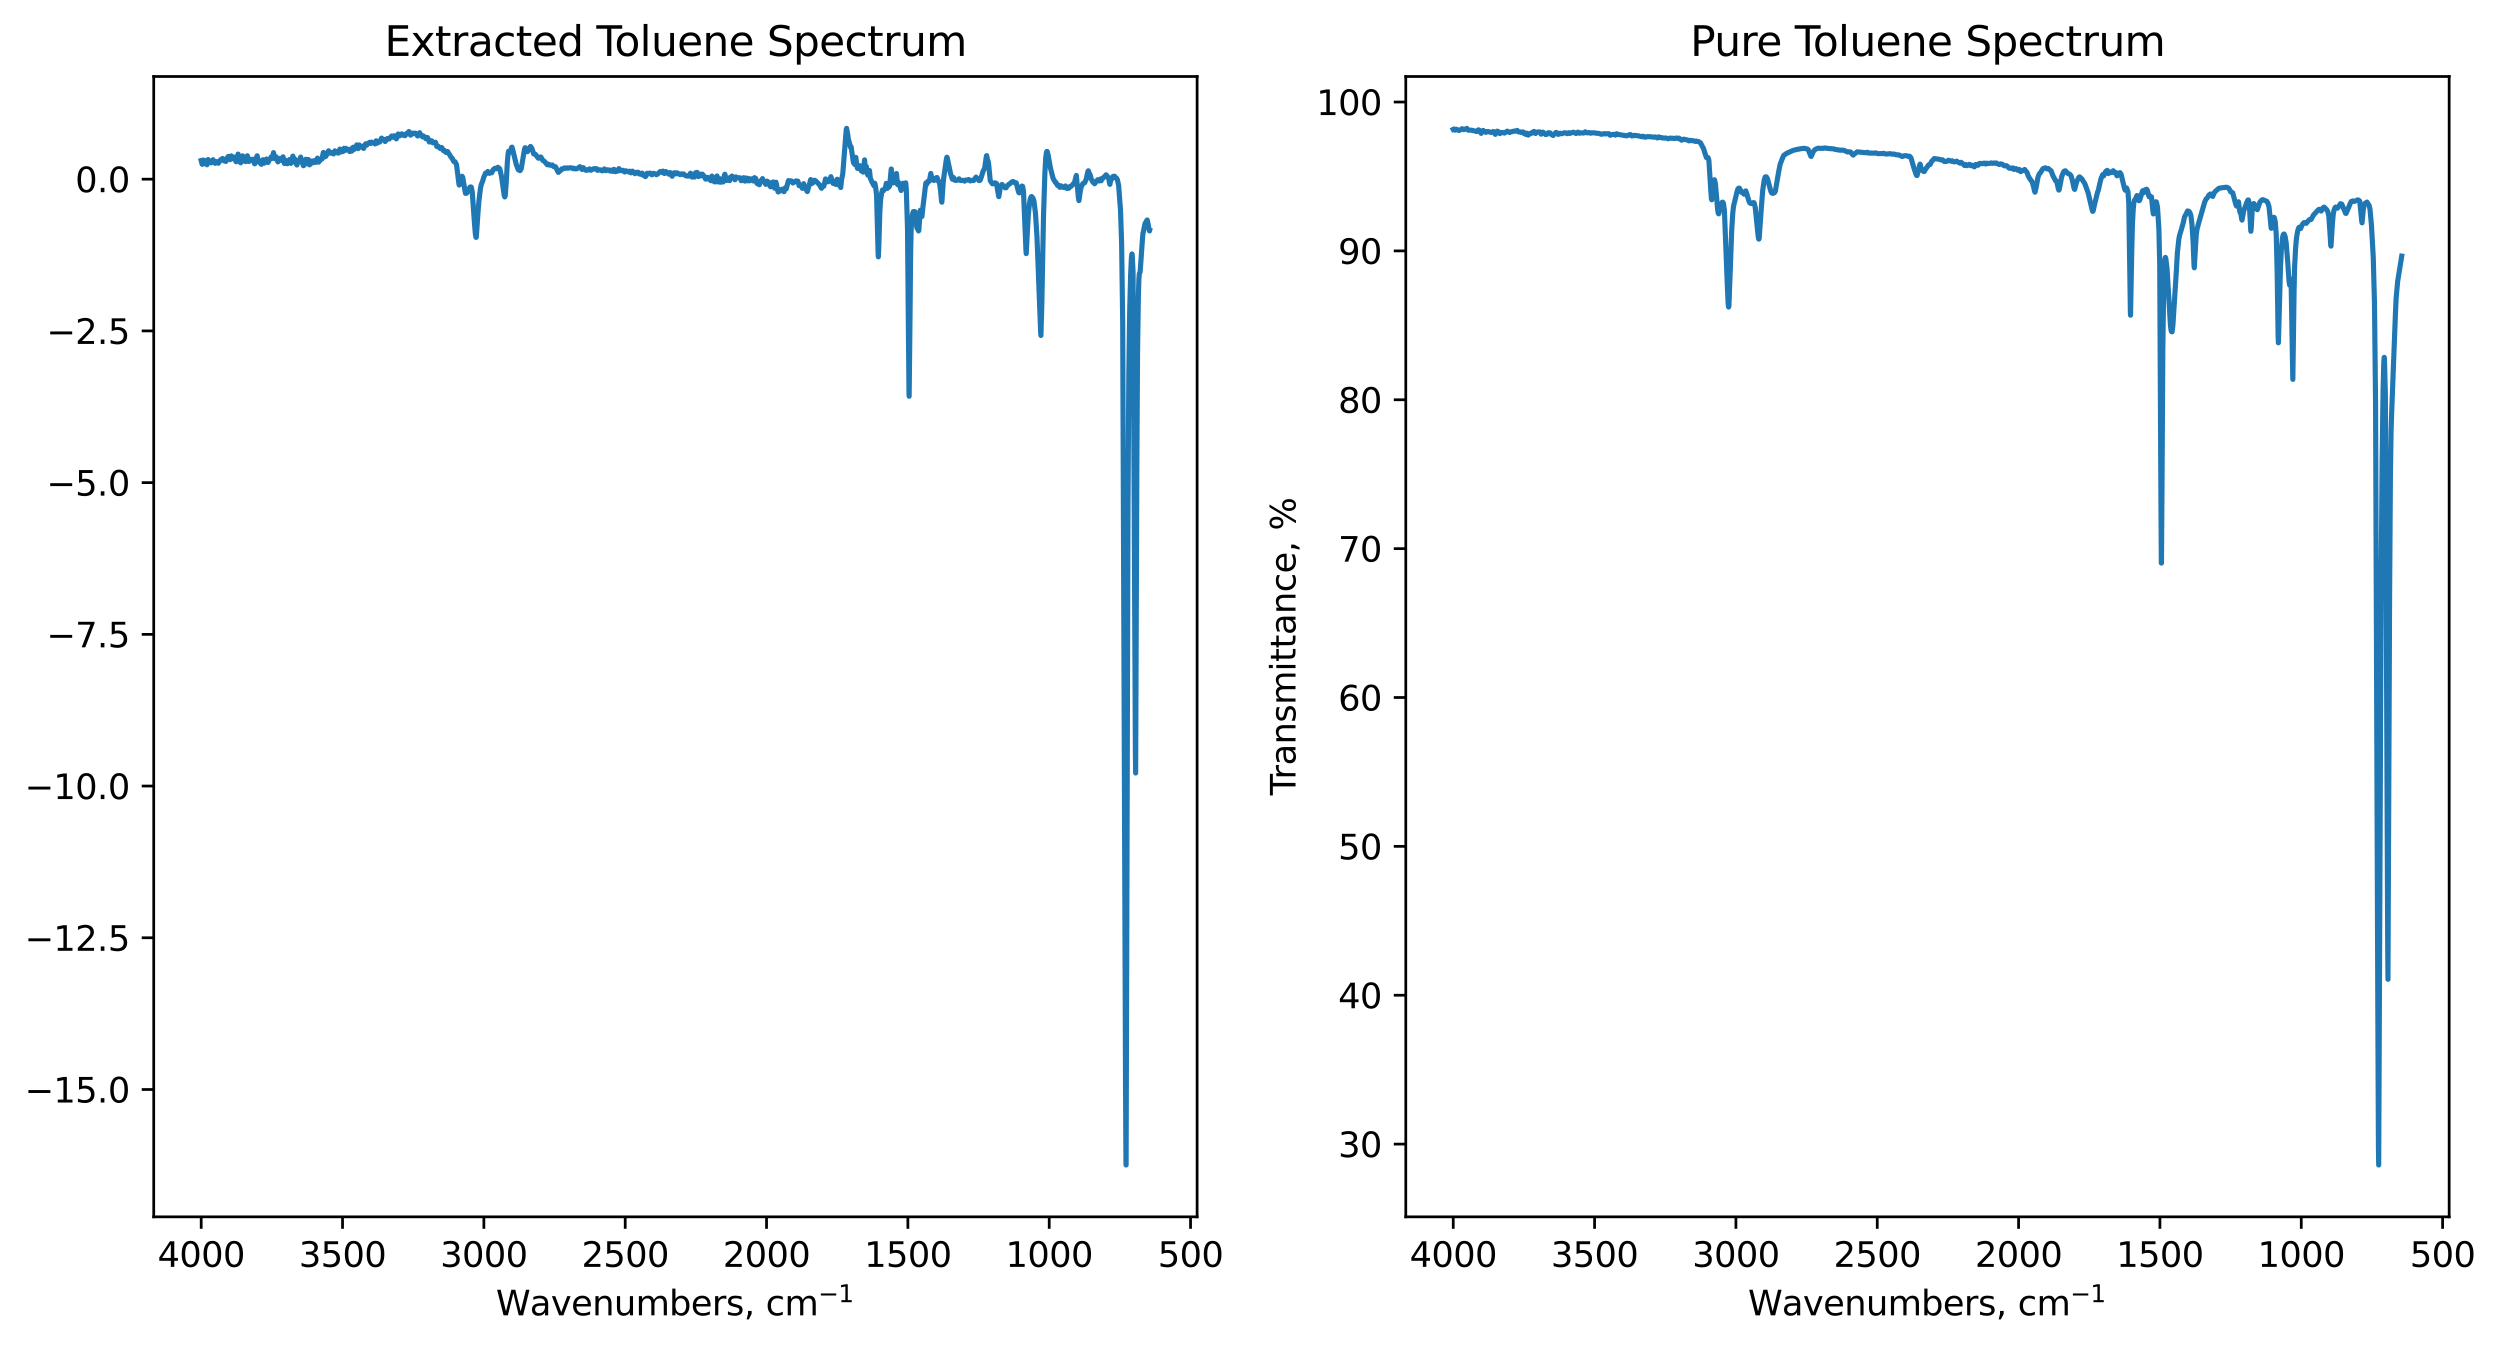 <?xml version="1.0" encoding="utf-8" standalone="no"?>
<!DOCTYPE svg PUBLIC "-//W3C//DTD SVG 1.1//EN"
  "http://www.w3.org/Graphics/SVG/1.1/DTD/svg11.dtd">
<svg xmlns:xlink="http://www.w3.org/1999/xlink" width="729.277pt" height="393.036pt" viewBox="0 0 729.277 393.036" xmlns="http://www.w3.org/2000/svg" version="1.1">
 <defs>
  <style type="text/css">*{stroke-linejoin: round; stroke-linecap: butt}</style>
 </defs>
 <g id="figure_1">
  <g id="patch_1">
   <path d="M 0 393.036 
L 729.277 393.036 
L 729.277 0 
L 0 0 
z
" style="fill: #ffffff"/>
  </g>
  <g id="axes_1">
   <g id="patch_2">
    <path d="M 44.845 354.958 
L 349.209 354.958 
L 349.209 22.318 
L 44.845 22.318 
z
" style="fill: #ffffff"/>
   </g>
   <g id="matplotlib.axis_1">
    <g id="xtick_1">
     <g id="line2d_1">
      <defs>
       <path id="m0c7bd549af" d="M 0 0 
L 0 3.5 
" style="stroke: #000000; stroke-width: 0.8"/>
      </defs>
      <g>
       <use xlink:href="#m0c7bd549af" x="347.297" y="354.958" style="stroke: #000000; stroke-width: 0.8"/>
      </g>
     </g>
     <g id="text_1">
      <!-- 500 -->
      <g transform="translate(337.753 369.557) scale(0.1 -0.1)">
       <defs>
        <path id="DejaVuSans-35" d="M 691 4666 
L 3169 4666 
L 3169 4134 
L 1269 4134 
L 1269 2991 
Q 1406 3038 1543 3061 
Q 1681 3084 1819 3084 
Q 2600 3084 3056 2656 
Q 3513 2228 3513 1497 
Q 3513 744 3044 326 
Q 2575 -91 1722 -91 
Q 1428 -91 1123 -41 
Q 819 9 494 109 
L 494 744 
Q 775 591 1075 516 
Q 1375 441 1709 441 
Q 2250 441 2565 725 
Q 2881 1009 2881 1497 
Q 2881 1984 2565 2268 
Q 2250 2553 1709 2553 
Q 1456 2553 1204 2497 
Q 953 2441 691 2322 
L 691 4666 
z
" transform="scale(0.016)"/>
        <path id="DejaVuSans-30" d="M 2034 4250 
Q 1547 4250 1301 3770 
Q 1056 3291 1056 2328 
Q 1056 1369 1301 889 
Q 1547 409 2034 409 
Q 2525 409 2770 889 
Q 3016 1369 3016 2328 
Q 3016 3291 2770 3770 
Q 2525 4250 2034 4250 
z
M 2034 4750 
Q 2819 4750 3233 4129 
Q 3647 3509 3647 2328 
Q 3647 1150 3233 529 
Q 2819 -91 2034 -91 
Q 1250 -91 836 529 
Q 422 1150 422 2328 
Q 422 3509 836 4129 
Q 1250 4750 2034 4750 
z
" transform="scale(0.016)"/>
       </defs>
       <use xlink:href="#DejaVuSans-35"/>
       <use xlink:href="#DejaVuSans-30" transform="translate(63.623 0)"/>
       <use xlink:href="#DejaVuSans-30" transform="translate(127.246 0)"/>
      </g>
     </g>
    </g>
    <g id="xtick_2">
     <g id="line2d_2">
      <g>
       <use xlink:href="#m0c7bd549af" x="306.067" y="354.958" style="stroke: #000000; stroke-width: 0.8"/>
      </g>
     </g>
     <g id="text_2">
      <!-- 1000 -->
      <g transform="translate(293.342 369.557) scale(0.1 -0.1)">
       <defs>
        <path id="DejaVuSans-31" d="M 794 531 
L 1825 531 
L 1825 4091 
L 703 3866 
L 703 4441 
L 1819 4666 
L 2450 4666 
L 2450 531 
L 3481 531 
L 3481 0 
L 794 0 
L 794 531 
z
" transform="scale(0.016)"/>
       </defs>
       <use xlink:href="#DejaVuSans-31"/>
       <use xlink:href="#DejaVuSans-30" transform="translate(63.623 0)"/>
       <use xlink:href="#DejaVuSans-30" transform="translate(127.246 0)"/>
       <use xlink:href="#DejaVuSans-30" transform="translate(190.869 0)"/>
      </g>
     </g>
    </g>
    <g id="xtick_3">
     <g id="line2d_3">
      <g>
       <use xlink:href="#m0c7bd549af" x="264.838" y="354.958" style="stroke: #000000; stroke-width: 0.8"/>
      </g>
     </g>
     <g id="text_3">
      <!-- 1500 -->
      <g transform="translate(252.113 369.557) scale(0.1 -0.1)">
       <use xlink:href="#DejaVuSans-31"/>
       <use xlink:href="#DejaVuSans-35" transform="translate(63.623 0)"/>
       <use xlink:href="#DejaVuSans-30" transform="translate(127.246 0)"/>
       <use xlink:href="#DejaVuSans-30" transform="translate(190.869 0)"/>
      </g>
     </g>
    </g>
    <g id="xtick_4">
     <g id="line2d_4">
      <g>
       <use xlink:href="#m0c7bd549af" x="223.608" y="354.958" style="stroke: #000000; stroke-width: 0.8"/>
      </g>
     </g>
     <g id="text_4">
      <!-- 2000 -->
      <g transform="translate(210.883 369.557) scale(0.1 -0.1)">
       <defs>
        <path id="DejaVuSans-32" d="M 1228 531 
L 3431 531 
L 3431 0 
L 469 0 
L 469 531 
Q 828 903 1448 1529 
Q 2069 2156 2228 2338 
Q 2531 2678 2651 2914 
Q 2772 3150 2772 3378 
Q 2772 3750 2511 3984 
Q 2250 4219 1831 4219 
Q 1534 4219 1204 4116 
Q 875 4013 500 3803 
L 500 4441 
Q 881 4594 1212 4672 
Q 1544 4750 1819 4750 
Q 2544 4750 2975 4387 
Q 3406 4025 3406 3419 
Q 3406 3131 3298 2873 
Q 3191 2616 2906 2266 
Q 2828 2175 2409 1742 
Q 1991 1309 1228 531 
z
" transform="scale(0.016)"/>
       </defs>
       <use xlink:href="#DejaVuSans-32"/>
       <use xlink:href="#DejaVuSans-30" transform="translate(63.623 0)"/>
       <use xlink:href="#DejaVuSans-30" transform="translate(127.246 0)"/>
       <use xlink:href="#DejaVuSans-30" transform="translate(190.869 0)"/>
      </g>
     </g>
    </g>
    <g id="xtick_5">
     <g id="line2d_5">
      <g>
       <use xlink:href="#m0c7bd549af" x="182.379" y="354.958" style="stroke: #000000; stroke-width: 0.8"/>
      </g>
     </g>
     <g id="text_5">
      <!-- 2500 -->
      <g transform="translate(169.654 369.557) scale(0.1 -0.1)">
       <use xlink:href="#DejaVuSans-32"/>
       <use xlink:href="#DejaVuSans-35" transform="translate(63.623 0)"/>
       <use xlink:href="#DejaVuSans-30" transform="translate(127.246 0)"/>
       <use xlink:href="#DejaVuSans-30" transform="translate(190.869 0)"/>
      </g>
     </g>
    </g>
    <g id="xtick_6">
     <g id="line2d_6">
      <g>
       <use xlink:href="#m0c7bd549af" x="141.149" y="354.958" style="stroke: #000000; stroke-width: 0.8"/>
      </g>
     </g>
     <g id="text_6">
      <!-- 3000 -->
      <g transform="translate(128.424 369.557) scale(0.1 -0.1)">
       <defs>
        <path id="DejaVuSans-33" d="M 2597 2516 
Q 3050 2419 3304 2112 
Q 3559 1806 3559 1356 
Q 3559 666 3084 287 
Q 2609 -91 1734 -91 
Q 1441 -91 1130 -33 
Q 819 25 488 141 
L 488 750 
Q 750 597 1062 519 
Q 1375 441 1716 441 
Q 2309 441 2620 675 
Q 2931 909 2931 1356 
Q 2931 1769 2642 2001 
Q 2353 2234 1838 2234 
L 1294 2234 
L 1294 2753 
L 1863 2753 
Q 2328 2753 2575 2939 
Q 2822 3125 2822 3475 
Q 2822 3834 2567 4026 
Q 2313 4219 1838 4219 
Q 1578 4219 1281 4162 
Q 984 4106 628 3988 
L 628 4550 
Q 988 4650 1302 4700 
Q 1616 4750 1894 4750 
Q 2613 4750 3031 4423 
Q 3450 4097 3450 3541 
Q 3450 3153 3228 2886 
Q 3006 2619 2597 2516 
z
" transform="scale(0.016)"/>
       </defs>
       <use xlink:href="#DejaVuSans-33"/>
       <use xlink:href="#DejaVuSans-30" transform="translate(63.623 0)"/>
       <use xlink:href="#DejaVuSans-30" transform="translate(127.246 0)"/>
       <use xlink:href="#DejaVuSans-30" transform="translate(190.869 0)"/>
      </g>
     </g>
    </g>
    <g id="xtick_7">
     <g id="line2d_7">
      <g>
       <use xlink:href="#m0c7bd549af" x="99.92" y="354.958" style="stroke: #000000; stroke-width: 0.8"/>
      </g>
     </g>
     <g id="text_7">
      <!-- 3500 -->
      <g transform="translate(87.195 369.557) scale(0.1 -0.1)">
       <use xlink:href="#DejaVuSans-33"/>
       <use xlink:href="#DejaVuSans-35" transform="translate(63.623 0)"/>
       <use xlink:href="#DejaVuSans-30" transform="translate(127.246 0)"/>
       <use xlink:href="#DejaVuSans-30" transform="translate(190.869 0)"/>
      </g>
     </g>
    </g>
    <g id="xtick_8">
     <g id="line2d_8">
      <g>
       <use xlink:href="#m0c7bd549af" x="58.69" y="354.958" style="stroke: #000000; stroke-width: 0.8"/>
      </g>
     </g>
     <g id="text_8">
      <!-- 4000 -->
      <g transform="translate(45.965 369.557) scale(0.1 -0.1)">
       <defs>
        <path id="DejaVuSans-34" d="M 2419 4116 
L 825 1625 
L 2419 1625 
L 2419 4116 
z
M 2253 4666 
L 3047 4666 
L 3047 1625 
L 3713 1625 
L 3713 1100 
L 3047 1100 
L 3047 0 
L 2419 0 
L 2419 1100 
L 313 1100 
L 313 1709 
L 2253 4666 
z
" transform="scale(0.016)"/>
       </defs>
       <use xlink:href="#DejaVuSans-34"/>
       <use xlink:href="#DejaVuSans-30" transform="translate(63.623 0)"/>
       <use xlink:href="#DejaVuSans-30" transform="translate(127.246 0)"/>
       <use xlink:href="#DejaVuSans-30" transform="translate(190.869 0)"/>
      </g>
     </g>
    </g>
    <g id="text_9">
     <!-- Wavenumbers, cm$^{-1}$ -->
     <g transform="translate(144.677 383.757) scale(0.1 -0.1)">
      <defs>
       <path id="DejaVuSans-57" d="M 213 4666 
L 850 4666 
L 1831 722 
L 2809 4666 
L 3519 4666 
L 4500 722 
L 5478 4666 
L 6119 4666 
L 4947 0 
L 4153 0 
L 3169 4050 
L 2175 0 
L 1381 0 
L 213 4666 
z
" transform="scale(0.016)"/>
       <path id="DejaVuSans-61" d="M 2194 1759 
Q 1497 1759 1228 1600 
Q 959 1441 959 1056 
Q 959 750 1161 570 
Q 1363 391 1709 391 
Q 2188 391 2477 730 
Q 2766 1069 2766 1631 
L 2766 1759 
L 2194 1759 
z
M 3341 1997 
L 3341 0 
L 2766 0 
L 2766 531 
Q 2569 213 2275 61 
Q 1981 -91 1556 -91 
Q 1019 -91 701 211 
Q 384 513 384 1019 
Q 384 1609 779 1909 
Q 1175 2209 1959 2209 
L 2766 2209 
L 2766 2266 
Q 2766 2663 2505 2880 
Q 2244 3097 1772 3097 
Q 1472 3097 1187 3025 
Q 903 2953 641 2809 
L 641 3341 
Q 956 3463 1253 3523 
Q 1550 3584 1831 3584 
Q 2591 3584 2966 3190 
Q 3341 2797 3341 1997 
z
" transform="scale(0.016)"/>
       <path id="DejaVuSans-76" d="M 191 3500 
L 800 3500 
L 1894 563 
L 2988 3500 
L 3597 3500 
L 2284 0 
L 1503 0 
L 191 3500 
z
" transform="scale(0.016)"/>
       <path id="DejaVuSans-65" d="M 3597 1894 
L 3597 1613 
L 953 1613 
Q 991 1019 1311 708 
Q 1631 397 2203 397 
Q 2534 397 2845 478 
Q 3156 559 3463 722 
L 3463 178 
Q 3153 47 2828 -22 
Q 2503 -91 2169 -91 
Q 1331 -91 842 396 
Q 353 884 353 1716 
Q 353 2575 817 3079 
Q 1281 3584 2069 3584 
Q 2775 3584 3186 3129 
Q 3597 2675 3597 1894 
z
M 3022 2063 
Q 3016 2534 2758 2815 
Q 2500 3097 2075 3097 
Q 1594 3097 1305 2825 
Q 1016 2553 972 2059 
L 3022 2063 
z
" transform="scale(0.016)"/>
       <path id="DejaVuSans-6e" d="M 3513 2113 
L 3513 0 
L 2938 0 
L 2938 2094 
Q 2938 2591 2744 2837 
Q 2550 3084 2163 3084 
Q 1697 3084 1428 2787 
Q 1159 2491 1159 1978 
L 1159 0 
L 581 0 
L 581 3500 
L 1159 3500 
L 1159 2956 
Q 1366 3272 1645 3428 
Q 1925 3584 2291 3584 
Q 2894 3584 3203 3211 
Q 3513 2838 3513 2113 
z
" transform="scale(0.016)"/>
       <path id="DejaVuSans-75" d="M 544 1381 
L 544 3500 
L 1119 3500 
L 1119 1403 
Q 1119 906 1312 657 
Q 1506 409 1894 409 
Q 2359 409 2629 706 
Q 2900 1003 2900 1516 
L 2900 3500 
L 3475 3500 
L 3475 0 
L 2900 0 
L 2900 538 
Q 2691 219 2414 64 
Q 2138 -91 1772 -91 
Q 1169 -91 856 284 
Q 544 659 544 1381 
z
M 1991 3584 
L 1991 3584 
z
" transform="scale(0.016)"/>
       <path id="DejaVuSans-6d" d="M 3328 2828 
Q 3544 3216 3844 3400 
Q 4144 3584 4550 3584 
Q 5097 3584 5394 3201 
Q 5691 2819 5691 2113 
L 5691 0 
L 5113 0 
L 5113 2094 
Q 5113 2597 4934 2840 
Q 4756 3084 4391 3084 
Q 3944 3084 3684 2787 
Q 3425 2491 3425 1978 
L 3425 0 
L 2847 0 
L 2847 2094 
Q 2847 2600 2669 2842 
Q 2491 3084 2119 3084 
Q 1678 3084 1418 2786 
Q 1159 2488 1159 1978 
L 1159 0 
L 581 0 
L 581 3500 
L 1159 3500 
L 1159 2956 
Q 1356 3278 1631 3431 
Q 1906 3584 2284 3584 
Q 2666 3584 2933 3390 
Q 3200 3197 3328 2828 
z
" transform="scale(0.016)"/>
       <path id="DejaVuSans-62" d="M 3116 1747 
Q 3116 2381 2855 2742 
Q 2594 3103 2138 3103 
Q 1681 3103 1420 2742 
Q 1159 2381 1159 1747 
Q 1159 1113 1420 752 
Q 1681 391 2138 391 
Q 2594 391 2855 752 
Q 3116 1113 3116 1747 
z
M 1159 2969 
Q 1341 3281 1617 3432 
Q 1894 3584 2278 3584 
Q 2916 3584 3314 3078 
Q 3713 2572 3713 1747 
Q 3713 922 3314 415 
Q 2916 -91 2278 -91 
Q 1894 -91 1617 61 
Q 1341 213 1159 525 
L 1159 0 
L 581 0 
L 581 4863 
L 1159 4863 
L 1159 2969 
z
" transform="scale(0.016)"/>
       <path id="DejaVuSans-72" d="M 2631 2963 
Q 2534 3019 2420 3045 
Q 2306 3072 2169 3072 
Q 1681 3072 1420 2755 
Q 1159 2438 1159 1844 
L 1159 0 
L 581 0 
L 581 3500 
L 1159 3500 
L 1159 2956 
Q 1341 3275 1631 3429 
Q 1922 3584 2338 3584 
Q 2397 3584 2469 3576 
Q 2541 3569 2628 3553 
L 2631 2963 
z
" transform="scale(0.016)"/>
       <path id="DejaVuSans-73" d="M 2834 3397 
L 2834 2853 
Q 2591 2978 2328 3040 
Q 2066 3103 1784 3103 
Q 1356 3103 1142 2972 
Q 928 2841 928 2578 
Q 928 2378 1081 2264 
Q 1234 2150 1697 2047 
L 1894 2003 
Q 2506 1872 2764 1633 
Q 3022 1394 3022 966 
Q 3022 478 2636 193 
Q 2250 -91 1575 -91 
Q 1294 -91 989 -36 
Q 684 19 347 128 
L 347 722 
Q 666 556 975 473 
Q 1284 391 1588 391 
Q 1994 391 2212 530 
Q 2431 669 2431 922 
Q 2431 1156 2273 1281 
Q 2116 1406 1581 1522 
L 1381 1569 
Q 847 1681 609 1914 
Q 372 2147 372 2553 
Q 372 3047 722 3315 
Q 1072 3584 1716 3584 
Q 2034 3584 2315 3537 
Q 2597 3491 2834 3397 
z
" transform="scale(0.016)"/>
       <path id="DejaVuSans-2c" d="M 750 794 
L 1409 794 
L 1409 256 
L 897 -744 
L 494 -744 
L 750 256 
L 750 794 
z
" transform="scale(0.016)"/>
       <path id="DejaVuSans-20" transform="scale(0.016)"/>
       <path id="DejaVuSans-63" d="M 3122 3366 
L 3122 2828 
Q 2878 2963 2633 3030 
Q 2388 3097 2138 3097 
Q 1578 3097 1268 2742 
Q 959 2388 959 1747 
Q 959 1106 1268 751 
Q 1578 397 2138 397 
Q 2388 397 2633 464 
Q 2878 531 3122 666 
L 3122 134 
Q 2881 22 2623 -34 
Q 2366 -91 2075 -91 
Q 1284 -91 818 406 
Q 353 903 353 1747 
Q 353 2603 823 3093 
Q 1294 3584 2113 3584 
Q 2378 3584 2631 3529 
Q 2884 3475 3122 3366 
z
" transform="scale(0.016)"/>
       <path id="DejaVuSans-2212" d="M 678 2272 
L 4684 2272 
L 4684 1741 
L 678 1741 
L 678 2272 
z
" transform="scale(0.016)"/>
      </defs>
      <use xlink:href="#DejaVuSans-57" transform="translate(0 0.684)"/>
      <use xlink:href="#DejaVuSans-61" transform="translate(98.877 0.684)"/>
      <use xlink:href="#DejaVuSans-76" transform="translate(160.156 0.684)"/>
      <use xlink:href="#DejaVuSans-65" transform="translate(219.336 0.684)"/>
      <use xlink:href="#DejaVuSans-6e" transform="translate(280.859 0.684)"/>
      <use xlink:href="#DejaVuSans-75" transform="translate(344.238 0.684)"/>
      <use xlink:href="#DejaVuSans-6d" transform="translate(407.617 0.684)"/>
      <use xlink:href="#DejaVuSans-62" transform="translate(505.029 0.684)"/>
      <use xlink:href="#DejaVuSans-65" transform="translate(568.506 0.684)"/>
      <use xlink:href="#DejaVuSans-72" transform="translate(630.029 0.684)"/>
      <use xlink:href="#DejaVuSans-73" transform="translate(671.143 0.684)"/>
      <use xlink:href="#DejaVuSans-2c" transform="translate(723.242 0.684)"/>
      <use xlink:href="#DejaVuSans-20" transform="translate(755.029 0.684)"/>
      <use xlink:href="#DejaVuSans-63" transform="translate(786.816 0.684)"/>
      <use xlink:href="#DejaVuSans-6d" transform="translate(841.797 0.684)"/>
      <use xlink:href="#DejaVuSans-2212" transform="translate(940.166 38.966) scale(0.7)"/>
      <use xlink:href="#DejaVuSans-31" transform="translate(998.818 38.966) scale(0.7)"/>
     </g>
    </g>
   </g>
   <g id="matplotlib.axis_2">
    <g id="ytick_1">
     <g id="line2d_9">
      <defs>
       <path id="m1f7265b60a" d="M 0 0 
L -3.5 0 
" style="stroke: #000000; stroke-width: 0.8"/>
      </defs>
      <g>
       <use xlink:href="#m1f7265b60a" x="44.845" y="317.82" style="stroke: #000000; stroke-width: 0.8"/>
      </g>
     </g>
     <g id="text_10">
      <!-- −15.0 -->
      <g transform="translate(7.2 321.619) scale(0.1 -0.1)">
       <defs>
        <path id="DejaVuSans-2e" d="M 684 794 
L 1344 794 
L 1344 0 
L 684 0 
L 684 794 
z
" transform="scale(0.016)"/>
       </defs>
       <use xlink:href="#DejaVuSans-2212"/>
       <use xlink:href="#DejaVuSans-31" transform="translate(83.789 0)"/>
       <use xlink:href="#DejaVuSans-35" transform="translate(147.412 0)"/>
       <use xlink:href="#DejaVuSans-2e" transform="translate(211.035 0)"/>
       <use xlink:href="#DejaVuSans-30" transform="translate(242.822 0)"/>
      </g>
     </g>
    </g>
    <g id="ytick_2">
     <g id="line2d_10">
      <g>
       <use xlink:href="#m1f7265b60a" x="44.845" y="273.561" style="stroke: #000000; stroke-width: 0.8"/>
      </g>
     </g>
     <g id="text_11">
      <!-- −12.5 -->
      <g transform="translate(7.2 277.36) scale(0.1 -0.1)">
       <use xlink:href="#DejaVuSans-2212"/>
       <use xlink:href="#DejaVuSans-31" transform="translate(83.789 0)"/>
       <use xlink:href="#DejaVuSans-32" transform="translate(147.412 0)"/>
       <use xlink:href="#DejaVuSans-2e" transform="translate(211.035 0)"/>
       <use xlink:href="#DejaVuSans-35" transform="translate(242.822 0)"/>
      </g>
     </g>
    </g>
    <g id="ytick_3">
     <g id="line2d_11">
      <g>
       <use xlink:href="#m1f7265b60a" x="44.845" y="229.302" style="stroke: #000000; stroke-width: 0.8"/>
      </g>
     </g>
     <g id="text_12">
      <!-- −10.0 -->
      <g transform="translate(7.2 233.102) scale(0.1 -0.1)">
       <use xlink:href="#DejaVuSans-2212"/>
       <use xlink:href="#DejaVuSans-31" transform="translate(83.789 0)"/>
       <use xlink:href="#DejaVuSans-30" transform="translate(147.412 0)"/>
       <use xlink:href="#DejaVuSans-2e" transform="translate(211.035 0)"/>
       <use xlink:href="#DejaVuSans-30" transform="translate(242.822 0)"/>
      </g>
     </g>
    </g>
    <g id="ytick_4">
     <g id="line2d_12">
      <g>
       <use xlink:href="#m1f7265b60a" x="44.845" y="185.044" style="stroke: #000000; stroke-width: 0.8"/>
      </g>
     </g>
     <g id="text_13">
      <!-- −7.5 -->
      <g transform="translate(13.562 188.843) scale(0.1 -0.1)">
       <defs>
        <path id="DejaVuSans-37" d="M 525 4666 
L 3525 4666 
L 3525 4397 
L 1831 0 
L 1172 0 
L 2766 4134 
L 525 4134 
L 525 4666 
z
" transform="scale(0.016)"/>
       </defs>
       <use xlink:href="#DejaVuSans-2212"/>
       <use xlink:href="#DejaVuSans-37" transform="translate(83.789 0)"/>
       <use xlink:href="#DejaVuSans-2e" transform="translate(147.412 0)"/>
       <use xlink:href="#DejaVuSans-35" transform="translate(179.199 0)"/>
      </g>
     </g>
    </g>
    <g id="ytick_5">
     <g id="line2d_13">
      <g>
       <use xlink:href="#m1f7265b60a" x="44.845" y="140.785" style="stroke: #000000; stroke-width: 0.8"/>
      </g>
     </g>
     <g id="text_14">
      <!-- −5.0 -->
      <g transform="translate(13.562 144.585) scale(0.1 -0.1)">
       <use xlink:href="#DejaVuSans-2212"/>
       <use xlink:href="#DejaVuSans-35" transform="translate(83.789 0)"/>
       <use xlink:href="#DejaVuSans-2e" transform="translate(147.412 0)"/>
       <use xlink:href="#DejaVuSans-30" transform="translate(179.199 0)"/>
      </g>
     </g>
    </g>
    <g id="ytick_6">
     <g id="line2d_14">
      <g>
       <use xlink:href="#m1f7265b60a" x="44.845" y="96.527" style="stroke: #000000; stroke-width: 0.8"/>
      </g>
     </g>
     <g id="text_15">
      <!-- −2.5 -->
      <g transform="translate(13.562 100.326) scale(0.1 -0.1)">
       <use xlink:href="#DejaVuSans-2212"/>
       <use xlink:href="#DejaVuSans-32" transform="translate(83.789 0)"/>
       <use xlink:href="#DejaVuSans-2e" transform="translate(147.412 0)"/>
       <use xlink:href="#DejaVuSans-35" transform="translate(179.199 0)"/>
      </g>
     </g>
    </g>
    <g id="ytick_7">
     <g id="line2d_15">
      <g>
       <use xlink:href="#m1f7265b60a" x="44.845" y="52.268" style="stroke: #000000; stroke-width: 0.8"/>
      </g>
     </g>
     <g id="text_16">
      <!-- 0.0 -->
      <g transform="translate(21.942 56.067) scale(0.1 -0.1)">
       <use xlink:href="#DejaVuSans-30"/>
       <use xlink:href="#DejaVuSans-2e" transform="translate(63.623 0)"/>
       <use xlink:href="#DejaVuSans-30" transform="translate(95.41 0)"/>
      </g>
     </g>
    </g>
   </g>
   <g id="line2d_16">
    <path d="M 335.374 67.192 
L 335.334 67.368 
L 335.295 67.334 
L 334.659 64.175 
L 334.619 64.199 
L 334.42 64.476 
L 334.142 65.122 
L 334.102 65.101 
L 334.023 65.167 
L 333.864 65.977 
L 333.506 67.721 
L 333.426 67.953 
L 333.307 69.208 
L 332.591 79.316 
L 332.353 79.838 
L 332.234 81.313 
L 332.075 86.443 
L 331.836 102.775 
L 331.637 134.778 
L 331.279 225.491 
L 331.2 218.621 
L 330.524 79.421 
L 330.286 74.359 
L 330.206 74.079 
L 330.166 74.115 
L 330.047 75.141 
L 329.809 80.375 
L 329.53 91.308 
L 329.292 109.005 
L 329.053 146.478 
L 328.815 229.502 
L 328.497 339.838 
L 328.457 339.636 
L 328.338 318.149 
L 327.503 93.986 
L 327.185 70.864 
L 326.867 61.331 
L 326.31 54.05 
L 325.952 52.428 
L 325.674 51.931 
L 325.475 51.857 
L 325.356 51.774 
L 325.117 51.393 
L 324.879 51.762 
L 324.839 51.704 
L 324.68 51.452 
L 324.64 51.507 
L 324.362 52.17 
L 324.322 52.129 
L 324.163 52.042 
L 324.044 52.433 
L 323.766 53.779 
L 323.726 53.71 
L 323.488 52.421 
L 323.249 51.673 
L 322.812 51.178 
L 322.653 50.995 
L 322.414 51.288 
L 321.937 51.778 
L 321.818 51.908 
L 321.659 52.104 
L 321.619 52.078 
L 321.5 52.02 
L 321.381 52.329 
L 321.221 52.73 
L 321.182 52.697 
L 320.943 52.25 
L 320.903 52.311 
L 320.665 52.785 
L 320.625 52.765 
L 320.188 52.439 
L 320.148 52.509 
L 319.91 52.887 
L 319.711 52.895 
L 319.472 53.38 
L 319.313 53.594 
L 319.273 53.567 
L 318.836 53.119 
L 318.717 53.029 
L 318.319 52.184 
L 318.001 50.993 
L 317.803 50.667 
L 317.485 49.822 
L 317.405 49.885 
L 317.286 50.315 
L 316.848 52.302 
L 316.411 53.305 
L 316.053 53.452 
L 315.934 53.492 
L 315.417 54.483 
L 315.179 55.46 
L 314.741 58.52 
L 314.702 58.439 
L 314.543 57.32 
L 313.986 51.184 
L 313.907 51.401 
L 313.35 53.602 
L 313.111 53.612 
L 312.436 54.376 
L 312.277 54.434 
L 312.078 54.422 
L 311.8 54.914 
L 311.76 54.879 
L 311.561 54.643 
L 311.521 54.673 
L 311.283 54.986 
L 311.243 54.953 
L 310.806 54.253 
L 310.766 54.294 
L 310.488 54.741 
L 310.448 54.703 
L 310.209 54.483 
L 309.812 54.621 
L 309.693 54.509 
L 309.494 54.199 
L 309.454 54.229 
L 309.176 54.645 
L 309.136 54.613 
L 308.738 53.98 
L 308.659 54.044 
L 308.5 54.087 
L 308.381 53.881 
L 308.063 53.268 
L 307.904 53.268 
L 307.705 52.893 
L 307.347 52.316 
L 307.188 52.01 
L 306.433 49.046 
L 305.757 45.273 
L 305.479 44.178 
L 305.359 44.193 
L 305.24 44.56 
L 305.041 46.169 
L 304.803 50.545 
L 304.405 63.036 
L 303.888 89.803 
L 303.65 97.851 
L 303.57 96.93 
L 302.497 69.113 
L 302.06 62.232 
L 301.622 58.676 
L 301.344 57.816 
L 300.946 57.338 
L 300.788 57.409 
L 300.549 58.036 
L 300.31 59.354 
L 299.953 62.875 
L 299.674 68.09 
L 299.356 73.98 
L 299.277 72.87 
L 298.561 55.797 
L 298.283 54.337 
L 298.124 54.269 
L 297.925 54.483 
L 297.607 55.613 
L 297.329 56.271 
L 297.21 56.199 
L 297.051 55.732 
L 296.454 53.362 
L 296.255 53.269 
L 296.017 53.314 
L 295.58 52.953 
L 295.262 53.008 
L 294.427 53.725 
L 294.268 53.79 
L 293.95 54.06 
L 293.791 54.286 
L 293.473 54.773 
L 293.194 54.788 
L 292.638 54.206 
L 292.32 53.811 
L 292.2 53.861 
L 291.803 54.484 
L 291.604 55.893 
L 291.366 57.362 
L 291.286 57.116 
L 290.69 53.537 
L 290.491 53.412 
L 290.173 53.333 
L 289.616 53.635 
L 289.457 53.58 
L 288.861 52.675 
L 288.662 50.626 
L 288.344 47.353 
L 288.026 46.461 
L 287.827 45.404 
L 287.788 45.41 
L 287.668 46.018 
L 287.231 49.043 
L 286.754 50.016 
L 286.396 51.212 
L 286.197 51.833 
L 285.919 52.557 
L 285.601 52.687 
L 285.363 52.422 
L 284.726 51.673 
L 284.687 51.715 
L 284.011 52.674 
L 283.812 52.598 
L 283.574 52.597 
L 283.057 52.779 
L 282.58 52.368 
L 282.301 52.469 
L 281.983 52.552 
L 281.785 52.507 
L 281.387 52.84 
L 280.95 52.603 
L 280.155 52.66 
L 279.996 52.477 
L 279.757 52.166 
L 279.28 52.532 
L 278.922 52.649 
L 278.644 52.569 
L 278.485 52.563 
L 278.326 52.201 
L 278.127 51.776 
L 278.087 51.804 
L 277.849 52.296 
L 277.809 52.246 
L 277.292 50.65 
L 276.895 48.774 
L 276.298 45.95 
L 276.219 45.859 
L 276.179 45.911 
L 276.02 46.759 
L 275.185 52.707 
L 274.748 58.98 
L 274.668 58.719 
L 274.39 55.746 
L 274.072 53.333 
L 273.794 52.966 
L 273.357 51.8 
L 273.198 51.8 
L 273.039 52.284 
L 272.919 52.481 
L 272.88 52.426 
L 272.681 52.059 
L 272.641 52.127 
L 272.402 52.649 
L 272.363 52.62 
L 272.164 52.523 
L 272.005 52.498 
L 271.846 52.147 
L 271.528 50.594 
L 271.448 50.972 
L 271.17 52.485 
L 270.971 52.924 
L 270.852 53.042 
L 270.812 53 
L 270.653 52.9 
L 270.494 53.324 
L 270.295 53.802 
L 270.097 53.369 
L 270.057 53.513 
L 269.222 60.476 
L 268.944 63.145 
L 268.904 63.072 
L 268.506 61.305 
L 268.467 61.394 
L 268.347 62.754 
L 268.029 67.249 
L 267.95 67.36 
L 267.91 67.273 
L 267.672 66.634 
L 267.632 66.658 
L 267.552 66.656 
L 267.433 66.221 
L 267.234 63.985 
L 266.996 61.832 
L 266.797 61.712 
L 266.479 61.709 
L 266.399 61.768 
L 266.201 62.424 
L 266.002 63.614 
L 265.803 66.776 
L 265.644 73.542 
L 265.406 97.74 
L 265.207 115.582 
L 265.167 114.841 
L 265.048 102.216 
L 264.73 66.669 
L 264.372 55.162 
L 264.213 53.333 
L 263.815 54.887 
L 263.736 54.852 
L 263.617 54.337 
L 263.418 53.459 
L 263.378 53.473 
L 263.1 53.803 
L 262.861 55.564 
L 262.822 55.478 
L 262.464 54.215 
L 262.344 54.044 
L 262.066 53.101 
L 262.026 53.202 
L 261.867 53.862 
L 261.828 53.817 
L 261.708 52.751 
L 261.51 50.624 
L 261.47 50.655 
L 261.072 52.585 
L 260.913 53.058 
L 260.873 53.046 
L 260.754 53.041 
L 260.595 53.348 
L 260.555 53.306 
L 260.277 52.132 
L 260.158 51.082 
L 259.999 49.3 
L 259.959 49.501 
L 259.522 54.207 
L 259.323 54.583 
L 259.124 54.049 
L 259.045 54.214 
L 258.846 54.959 
L 258.806 54.896 
L 258.647 53.877 
L 258.568 53.488 
L 258.528 53.495 
L 258.369 54.403 
L 258.17 55.006 
L 257.892 55.383 
L 257.693 55.66 
L 257.653 55.634 
L 257.455 55.404 
L 257.415 55.45 
L 257.216 56.156 
L 256.898 58.057 
L 256.66 61.764 
L 256.381 71.355 
L 256.222 74.916 
L 256.182 74.58 
L 256.063 70.445 
L 255.705 56.923 
L 255.427 54.628 
L 255.189 53.459 
L 254.95 54.2 
L 254.871 54.083 
L 254.592 53.361 
L 254.473 53.344 
L 253.877 51.96 
L 253.638 49.725 
L 253.559 49.881 
L 253.241 51.067 
L 253.161 51.087 
L 253.121 51.023 
L 253.002 50.461 
L 252.724 48.588 
L 252.684 48.677 
L 252.485 49.454 
L 252.446 49.29 
L 252.207 46.637 
L 252.127 47.388 
L 251.849 50.199 
L 251.77 50.199 
L 251.452 49.569 
L 251.372 49.703 
L 251.253 49.867 
L 251.213 49.819 
L 251.054 49.042 
L 250.895 48.347 
L 250.855 48.375 
L 250.617 49.095 
L 250.577 49 
L 250.378 48.313 
L 250.338 48.424 
L 250.14 49.13 
L 250.1 49.079 
L 249.941 48.303 
L 249.663 45.932 
L 249.623 46.139 
L 249.345 47.985 
L 248.947 47.434 
L 248.271 42.792 
L 248.152 43.055 
L 248.072 42.886 
L 247.715 41.427 
L 247.516 40.83 
L 247.277 39.13 
L 246.959 37.438 
L 246.88 37.661 
L 246.681 39.968 
L 245.846 50.733 
L 245.488 52.434 
L 245.25 54.705 
L 244.972 53.985 
L 244.892 54.039 
L 244.733 53.992 
L 244.614 53.791 
L 244.216 52.29 
L 244.137 52.545 
L 243.858 53.811 
L 243.66 53.538 
L 243.62 53.572 
L 243.501 53.649 
L 243.461 53.599 
L 243.222 53.09 
L 243.183 53.154 
L 243.024 53.493 
L 242.984 53.468 
L 242.825 52.893 
L 242.387 51.543 
L 242.268 51.864 
L 241.95 52.741 
L 241.672 52.985 
L 241.513 52.985 
L 241.314 52.84 
L 241.115 53.083 
L 240.996 52.708 
L 240.837 52.189 
L 240.797 52.221 
L 240.638 52.994 
L 240.32 54.297 
L 240.201 54.367 
L 240.002 54.187 
L 239.962 54.24 
L 239.644 54.92 
L 239.605 54.878 
L 239.008 53.844 
L 238.134 52.965 
L 237.975 52.768 
L 237.816 52.81 
L 237.617 52.569 
L 237.18 53.231 
L 236.941 53.469 
L 236.822 53.546 
L 236.782 53.501 
L 236.623 52.827 
L 236.504 52.389 
L 236.464 52.411 
L 236.225 53.359 
L 235.51 55.882 
L 235.47 55.864 
L 235.311 55.546 
L 234.993 54.948 
L 234.834 54.828 
L 234.635 54.263 
L 234.437 53.573 
L 234.397 53.63 
L 234.079 54.957 
L 233.999 54.828 
L 233.602 54.019 
L 233.284 53.993 
L 233.125 54.165 
L 233.085 54.119 
L 232.926 53.425 
L 232.727 52.835 
L 232.489 53.03 
L 232.449 52.979 
L 232.25 52.761 
L 231.296 53.378 
L 231.137 53.136 
L 230.859 52.782 
L 230.501 52.754 
L 230.222 52.92 
L 230.024 52.677 
L 229.984 52.728 
L 229.785 53.479 
L 229.348 55.084 
L 229.189 54.823 
L 229.109 54.743 
L 229.07 54.789 
L 228.712 55.908 
L 228.632 55.855 
L 228.473 55.496 
L 228.275 55.167 
L 227.877 55.597 
L 227.797 55.459 
L 227.678 55.337 
L 227.479 55.743 
L 227.4 55.636 
L 227.281 55.432 
L 227.241 55.451 
L 227.002 56.003 
L 226.923 55.838 
L 226.366 53.164 
L 226.327 53.244 
L 225.969 54.894 
L 225.889 54.695 
L 225.531 53.069 
L 225.492 53.11 
L 225.213 53.428 
L 225.094 53.629 
L 224.816 54.483 
L 224.776 54.47 
L 224.617 54.223 
L 224.339 53.229 
L 224.259 53.33 
L 224.1 53.679 
L 224.06 53.627 
L 223.782 52.841 
L 223.703 52.911 
L 223.385 53.772 
L 223.305 53.669 
L 222.868 52.791 
L 222.828 52.843 
L 222.749 52.927 
L 222.709 52.894 
L 222.431 52.106 
L 222.351 52.271 
L 222.113 52.635 
L 221.874 52.763 
L 221.516 53.887 
L 221.437 53.82 
L 221.039 53.639 
L 220.84 53.533 
L 220.721 53.331 
L 220.443 52.034 
L 220.323 52.188 
L 220.244 52.121 
L 220.085 51.832 
L 219.926 52.422 
L 219.727 52.787 
L 219.608 52.709 
L 219.33 52.148 
L 219.29 52.169 
L 218.892 52.313 
L 218.773 52.428 
L 218.614 52.755 
L 218.574 52.713 
L 218.336 52.052 
L 218.296 52.117 
L 218.058 52.75 
L 218.018 52.734 
L 217.859 52.387 
L 217.62 51.907 
L 217.501 52.216 
L 217.302 52.831 
L 217.262 52.791 
L 216.905 51.84 
L 216.825 51.935 
L 216.507 52.564 
L 216.348 52.681 
L 216.229 52.715 
L 216.07 52.303 
L 215.831 51.855 
L 214.917 51.839 
L 214.678 51.597 
L 214.639 51.664 
L 214.4 52.433 
L 214.36 52.389 
L 214.122 51.723 
L 214.042 51.809 
L 213.883 51.981 
L 213.764 51.766 
L 213.525 51.35 
L 213.168 51.675 
L 212.85 52.699 
L 212.73 52.541 
L 212.253 51.861 
L 212.174 51.975 
L 211.895 52.655 
L 211.856 52.615 
L 211.736 52.096 
L 211.458 50.824 
L 211.339 51.052 
L 211.18 51.886 
L 210.941 53.086 
L 210.703 52.929 
L 210.584 52.862 
L 210.464 52.705 
L 210.425 52.763 
L 210.266 53.16 
L 210.226 53.09 
L 209.987 52.118 
L 209.947 52.224 
L 209.709 53.112 
L 209.669 53.062 
L 209.431 52.119 
L 209.152 51.332 
L 209.033 51.833 
L 208.795 53.053 
L 208.556 52.926 
L 208.397 53.045 
L 207.88 52.274 
L 207.681 51.36 
L 207.642 51.419 
L 207.363 52.714 
L 207.284 52.508 
L 207.085 52.062 
L 206.847 52.316 
L 206.807 52.267 
L 206.529 51.784 
L 206.489 51.821 
L 206.29 52.126 
L 206.25 52.059 
L 206.091 51.719 
L 206.051 51.764 
L 205.853 52.252 
L 205.813 52.206 
L 205.415 51.463 
L 204.938 50.86 
L 204.819 50.783 
L 204.541 51.282 
L 204.501 51.243 
L 204.183 50.81 
L 204.143 50.853 
L 203.785 51.516 
L 203.746 51.472 
L 203.587 51.039 
L 203.348 50.281 
L 203.308 50.316 
L 203.11 50.692 
L 203.07 50.639 
L 202.911 50.38 
L 202.792 50.855 
L 202.593 51.649 
L 202.553 51.632 
L 202.314 51.473 
L 201.957 51.662 
L 201.798 51.603 
L 201.599 50.933 
L 201.44 50.53 
L 201.4 50.549 
L 201.122 51.108 
L 201.042 51.043 
L 200.923 51.113 
L 200.724 51.384 
L 200.526 51.328 
L 200.367 51.357 
L 200.128 51.283 
L 199.969 51.242 
L 199.373 50.717 
L 199.333 50.767 
L 199.134 50.885 
L 198.776 50.73 
L 198.498 50.931 
L 198.339 50.924 
L 198.061 50.676 
L 197.862 50.689 
L 197.544 50.421 
L 197.305 50.665 
L 197.146 50.711 
L 196.828 50.383 
L 196.789 50.444 
L 196.63 50.618 
L 196.59 50.589 
L 196.431 50.495 
L 196.272 50.955 
L 196.073 51.414 
L 195.954 51.265 
L 195.477 50.334 
L 195.357 50.424 
L 195.039 50.799 
L 194.801 50.498 
L 194.562 50.276 
L 194.403 50.143 
L 194.244 50.055 
L 193.807 50.611 
L 193.688 50.512 
L 193.409 49.917 
L 193.37 49.948 
L 193.052 50.267 
L 192.853 50.192 
L 192.614 50.023 
L 192.137 50.472 
L 191.859 50.737 
L 191.7 50.829 
L 191.501 50.968 
L 191.223 50.782 
L 191.024 50.68 
L 190.547 50.565 
L 190.189 50.998 
L 190.15 50.968 
L 189.593 50.479 
L 189.275 50.679 
L 188.718 50.557 
L 188.44 51.319 
L 188.281 51.52 
L 188.122 51.293 
L 187.844 50.972 
L 187.605 51.125 
L 187.287 50.501 
L 187.208 50.622 
L 187.009 50.852 
L 186.691 50.692 
L 186.492 50.768 
L 186.293 50.369 
L 186.134 50.247 
L 185.856 50.371 
L 185.657 50.254 
L 185.26 50.663 
L 184.743 50.3 
L 184.504 49.931 
L 184.027 50.419 
L 183.988 50.362 
L 183.709 49.939 
L 183.669 49.969 
L 183.391 50.164 
L 182.954 49.956 
L 182.795 49.892 
L 182.556 49.823 
L 182.397 50.026 
L 182.238 50.177 
L 182.04 49.899 
L 181.761 49.679 
L 181.443 49.816 
L 181.006 49.716 
L 180.887 49.742 
L 180.688 49.321 
L 180.529 49.184 
L 180.37 49.607 
L 180.171 49.935 
L 179.933 49.841 
L 179.495 50.096 
L 179.416 50.04 
L 179.098 49.385 
L 179.058 49.435 
L 178.74 49.991 
L 178.7 49.967 
L 178.263 49.631 
L 177.985 49.912 
L 177.945 49.875 
L 177.587 49.581 
L 177.388 49.559 
L 177.189 49.516 
L 176.832 49.78 
L 176.514 49.685 
L 176.275 49.289 
L 176.235 49.326 
L 175.758 49.838 
L 175.321 49.718 
L 175.082 49.533 
L 174.764 49.552 
L 174.566 49.5 
L 174.327 49.689 
L 174.287 49.642 
L 174.049 49.222 
L 174.009 49.243 
L 173.81 49.371 
L 173.452 49.168 
L 173.095 49.267 
L 172.578 49.528 
L 172.379 49.66 
L 172.18 49.418 
L 171.981 49.26 
L 171.584 49.608 
L 171.186 49.498 
L 170.948 49.692 
L 170.63 49.484 
L 170.431 49.289 
L 170.153 48.909 
L 169.994 49.233 
L 169.795 49.437 
L 169.517 49.089 
L 169.199 48.63 
L 169 48.724 
L 168.682 48.988 
L 168.523 49.072 
L 168.245 49.253 
L 167.807 49.266 
L 167.449 49.058 
L 167.171 49.205 
L 166.893 49.013 
L 166.694 48.983 
L 166.456 48.917 
L 165.979 49.012 
L 165.819 49.017 
L 165.661 49.062 
L 165.382 48.958 
L 165.064 49.094 
L 164.905 49.095 
L 164.627 48.986 
L 164.07 49.347 
L 163.872 49.262 
L 163.712 49.469 
L 163.434 49.828 
L 163.275 49.911 
L 162.878 50.288 
L 162.679 49.953 
L 162.043 48.637 
L 161.526 48.615 
L 161.327 48.36 
L 161.089 48.107 
L 160.731 48.237 
L 160.413 48.181 
L 159.936 47.861 
L 159.697 48.081 
L 159.657 48.045 
L 158.743 46.994 
L 158.385 46.848 
L 157.789 45.799 
L 157.59 45.813 
L 157.113 46.17 
L 156.954 46.088 
L 156.239 45.066 
L 155.881 44.85 
L 155.682 44.913 
L 155.563 44.567 
L 155.165 43.297 
L 154.768 42.729 
L 154.609 42.879 
L 154.092 43.664 
L 153.853 44.252 
L 153.694 44.089 
L 153.416 43.497 
L 153.177 43.084 
L 153.058 43.344 
L 152.78 44.834 
L 152.064 49.18 
L 151.707 49.781 
L 151.548 49.697 
L 151.269 49.569 
L 151.15 49.443 
L 150.593 47.973 
L 149.759 44.454 
L 149.361 42.92 
L 149.242 42.97 
L 149.083 43.519 
L 148.804 44.441 
L 148.645 44.404 
L 148.367 44.129 
L 148.248 44.588 
L 148.009 47.153 
L 147.652 53.64 
L 147.373 57.176 
L 147.254 57.447 
L 147.214 57.402 
L 147.055 56.893 
L 146.817 55.106 
L 146.26 51.321 
L 145.783 49.258 
L 145.266 48.797 
L 145.107 48.915 
L 144.749 49.242 
L 144.63 49.203 
L 144.431 49.078 
L 144.034 49.363 
L 143.915 49.434 
L 143.438 50.406 
L 143.398 50.383 
L 143.159 50.264 
L 142.762 50.566 
L 142.563 50.496 
L 142.285 50.022 
L 142.205 50.109 
L 141.887 50.615 
L 141.648 50.492 
L 141.132 51.675 
L 140.774 52.878 
L 140.376 53.85 
L 140.138 55.086 
L 139.701 58.686 
L 139.462 61.662 
L 138.945 69.176 
L 138.866 69.252 
L 138.826 69.177 
L 138.667 68.256 
L 138.428 65.384 
L 137.753 55.908 
L 137.474 54.601 
L 137.315 54.522 
L 137.077 54.596 
L 136.441 55.879 
L 136.162 56.327 
L 135.805 56.408 
L 135.646 55.663 
L 134.97 51.654 
L 134.771 51.411 
L 134.652 51.608 
L 133.976 53.984 
L 133.896 53.78 
L 133.698 52.263 
L 133.181 48.06 
L 132.743 47.179 
L 132.386 47.131 
L 131.829 46.054 
L 131.63 45.929 
L 130.954 44.811 
L 130.835 44.669 
L 130.557 44.193 
L 130.08 44.469 
L 129.841 44.216 
L 129.563 43.806 
L 129.523 43.849 
L 129.364 43.952 
L 129.046 43.373 
L 128.847 43.041 
L 128.808 43.078 
L 128.529 43.359 
L 128.251 43.178 
L 127.893 42.706 
L 127.536 42.78 
L 127.416 42.74 
L 127.257 42.161 
L 127.019 41.493 
L 126.621 41.633 
L 126.263 41.647 
L 125.945 41.095 
L 125.906 41.129 
L 125.747 41.148 
L 125.548 41.007 
L 125.269 41.437 
L 125.19 41.336 
L 124.872 40.449 
L 124.673 40.108 
L 124.435 40.189 
L 124.236 40.461 
L 124.196 40.422 
L 123.838 39.914 
L 123.64 39.765 
L 123.481 39.662 
L 123.282 39.933 
L 123.242 39.897 
L 122.844 39.297 
L 122.646 39.204 
L 122.407 38.71 
L 122.367 38.745 
L 121.851 39.669 
L 121.811 39.618 
L 121.453 39.113 
L 121.334 39.006 
L 121.175 38.846 
L 120.936 39.031 
L 120.698 38.854 
L 120.459 38.871 
L 120.101 38.844 
L 119.783 39.421 
L 119.744 39.365 
L 119.267 38.369 
L 119.147 38.57 
L 118.948 39.067 
L 118.909 39.041 
L 118.71 38.853 
L 118.67 38.883 
L 118.114 39.594 
L 118.074 39.552 
L 117.756 39.283 
L 117.477 39.435 
L 117.239 39.035 
L 117.16 39.134 
L 116.961 39.343 
L 116.802 39.377 
L 116.563 39.633 
L 116.364 39.394 
L 116.166 39.079 
L 116.126 39.119 
L 115.927 39.781 
L 115.609 40.51 
L 115.49 40.378 
L 115.052 39.617 
L 114.933 39.632 
L 114.575 40.037 
L 114.416 39.881 
L 114.257 39.665 
L 114.218 39.689 
L 113.542 40.548 
L 113.264 40.477 
L 112.985 40.402 
L 112.349 41.277 
L 112.19 41.035 
L 111.912 40.638 
L 111.753 40.766 
L 111.594 40.826 
L 111.315 40.288 
L 111.236 40.404 
L 110.759 41.453 
L 110.401 41.265 
L 110.004 41.774 
L 109.884 41.527 
L 109.725 41.078 
L 109.686 41.116 
L 109.407 41.979 
L 109.328 41.894 
L 109.089 41.704 
L 108.533 41.6 
L 108.374 41.455 
L 108.334 41.501 
L 108.135 41.847 
L 108.095 41.81 
L 107.817 41.529 
L 107.539 41.739 
L 107.38 41.889 
L 107.34 41.865 
L 107.221 41.858 
L 106.982 42.334 
L 106.903 42.222 
L 106.704 41.937 
L 106.505 42.185 
L 106.306 42.588 
L 106.068 43.295 
L 106.028 43.239 
L 105.79 42.652 
L 105.75 42.67 
L 105.591 42.671 
L 105.432 42.679 
L 105.233 42.949 
L 105.193 42.919 
L 104.796 42.283 
L 104.716 42.403 
L 104.438 43.359 
L 104.398 43.289 
L 104.08 42.259 
L 104.04 42.307 
L 103.762 43.01 
L 103.683 42.953 
L 103.563 42.923 
L 103.404 43.374 
L 103.285 43.596 
L 103.245 43.544 
L 103.007 42.958 
L 102.967 43.012 
L 102.609 44.08 
L 102.53 43.953 
L 102.331 43.452 
L 102.172 43.952 
L 102.013 44.22 
L 101.854 43.958 
L 101.655 43.797 
L 101.536 43.797 
L 101.297 43.503 
L 101.258 43.536 
L 101.098 43.638 
L 100.86 43.271 
L 100.78 43.407 
L 100.582 43.932 
L 100.542 43.858 
L 100.343 43.271 
L 100.303 43.325 
L 100.025 44.214 
L 99.946 44.134 
L 99.747 43.656 
L 99.707 43.673 
L 99.469 44.324 
L 99.389 44.149 
L 99.151 43.488 
L 99.031 43.732 
L 98.713 44.662 
L 98.673 44.624 
L 98.475 44.454 
L 98.236 44.561 
L 97.68 43.999 
L 97.56 44.237 
L 97.282 44.894 
L 97.044 44.768 
L 96.726 44.502 
L 96.527 44.502 
L 96.288 44.682 
L 96.05 44.292 
L 95.851 43.994 
L 95.255 45.138 
L 95.096 45.587 
L 95.056 45.567 
L 94.897 45.388 
L 94.857 45.419 
L 94.658 45.788 
L 94.618 45.734 
L 94.459 44.864 
L 94.34 44.465 
L 94.3 44.548 
L 93.943 46.383 
L 93.823 46.269 
L 93.744 46.224 
L 93.704 46.264 
L 93.307 46.86 
L 93.148 47.03 
L 92.949 47.307 
L 92.909 47.274 
L 92.79 46.834 
L 92.591 46.128 
L 92.432 46.542 
L 92.074 47.373 
L 91.955 47.18 
L 91.716 46.861 
L 91.557 46.924 
L 91.319 47.479 
L 91.279 47.431 
L 91.08 46.961 
L 91.041 47.017 
L 90.802 47.628 
L 90.762 47.61 
L 90.603 47.549 
L 90.325 48.082 
L 90.245 47.917 
L 89.927 46.52 
L 89.848 46.6 
L 89.53 47.791 
L 89.45 47.535 
L 89.212 46.458 
L 89.172 46.505 
L 88.735 47.605 
L 88.536 48.341 
L 88.496 48.33 
L 88.377 47.97 
L 88.099 47.109 
L 87.979 46.975 
L 87.701 45.825 
L 87.622 46.09 
L 87.383 47.033 
L 87.264 46.91 
L 87.065 46.728 
L 86.946 47.041 
L 86.628 48.131 
L 86.19 47.447 
L 85.912 46.284 
L 85.713 46.5 
L 85.594 46.073 
L 85.435 45.538 
L 85.395 45.621 
L 84.839 47.656 
L 84.719 47.529 
L 84.521 46.854 
L 84.401 46.561 
L 84.362 46.588 
L 83.805 47.767 
L 83.726 47.685 
L 83.447 47.171 
L 83.288 46.769 
L 83.249 46.788 
L 83.09 47.421 
L 82.97 47.699 
L 82.931 47.61 
L 82.573 45.754 
L 82.493 45.879 
L 82.175 46.824 
L 82.135 46.793 
L 81.539 46.217 
L 81.499 46.275 
L 81.062 47.225 
L 81.022 47.176 
L 80.824 46.474 
L 80.505 45.703 
L 80.426 45.774 
L 80.187 46.28 
L 80.148 46.214 
L 79.989 45.476 
L 79.79 44.522 
L 79.75 44.622 
L 79.472 46.195 
L 79.392 46.109 
L 79.154 45.737 
L 79.035 45.912 
L 78.756 46.422 
L 78.597 46.602 
L 78.2 47.389 
L 78.16 47.331 
L 77.723 46.382 
L 77.603 46.661 
L 77.325 47.414 
L 77.047 47.596 
L 76.927 47.269 
L 76.689 46.594 
L 76.57 46.835 
L 76.252 47.929 
L 76.172 47.858 
L 75.894 47.549 
L 75.655 47.34 
L 75.337 46.704 
L 75.258 46.562 
L 75.019 45.447 
L 74.94 45.582 
L 74.542 46.925 
L 74.304 47.785 
L 74.184 47.646 
L 73.986 46.834 
L 73.866 46.46 
L 73.827 46.497 
L 73.668 46.853 
L 73.628 46.821 
L 73.429 46.497 
L 73.389 46.554 
L 73.27 46.662 
L 73.23 46.627 
L 72.992 46.455 
L 72.833 46.664 
L 72.594 47.118 
L 72.475 46.755 
L 72.157 45.435 
L 72.117 45.496 
L 71.918 46.585 
L 71.72 47.156 
L 71.282 46.993 
L 70.765 45.464 
L 70.686 45.661 
L 70.209 47.489 
L 70.169 47.45 
L 69.811 46.929 
L 69.454 44.95 
L 69.374 45.191 
L 69.016 46.964 
L 68.897 47.186 
L 68.857 47.146 
L 68.698 46.309 
L 68.579 45.846 
L 68.539 45.864 
L 68.301 46.472 
L 68.261 46.421 
L 68.022 45.781 
L 67.983 45.847 
L 67.784 46.263 
L 67.744 46.215 
L 67.466 45.478 
L 67.386 45.583 
L 67.108 46.581 
L 67.029 46.484 
L 66.671 45.616 
L 66.512 45.698 
L 65.876 47.104 
L 65.836 47.041 
L 65.637 46.478 
L 65.597 46.508 
L 65.359 46.925 
L 65.319 46.869 
L 64.922 46.217 
L 64.802 46.369 
L 64.564 46.638 
L 64.365 46.564 
L 63.689 47.62 
L 63.133 47.126 
L 63.013 47.109 
L 62.735 47.633 
L 62.656 47.516 
L 62.139 46.603 
L 62.019 46.73 
L 61.582 47.503 
L 61.503 47.437 
L 61.105 47.193 
L 60.906 47.114 
L 60.708 46.543 
L 60.668 46.616 
L 60.389 48.058 
L 60.31 47.902 
L 60.191 47.642 
L 60.151 47.659 
L 59.992 47.809 
L 59.833 47.298 
L 59.555 46.759 
L 59.435 46.719 
L 59.237 47.208 
L 58.998 47.929 
L 58.958 47.899 
L 58.799 47.275 
L 58.68 46.833 
L 58.68 46.833 
" clip-path="url(#pda49b0668d)" style="fill: none; stroke: #1f77b4; stroke-width: 1.5; stroke-linecap: square"/>
   </g>
   <g id="patch_3">
    <path d="M 44.845 354.958 
L 44.845 22.318 
" style="fill: none; stroke: #000000; stroke-width: 0.8; stroke-linejoin: miter; stroke-linecap: square"/>
   </g>
   <g id="patch_4">
    <path d="M 349.209 354.958 
L 349.209 22.318 
" style="fill: none; stroke: #000000; stroke-width: 0.8; stroke-linejoin: miter; stroke-linecap: square"/>
   </g>
   <g id="patch_5">
    <path d="M 44.845 354.958 
L 349.209 354.958 
" style="fill: none; stroke: #000000; stroke-width: 0.8; stroke-linejoin: miter; stroke-linecap: square"/>
   </g>
   <g id="patch_6">
    <path d="M 44.845 22.318 
L 349.209 22.318 
" style="fill: none; stroke: #000000; stroke-width: 0.8; stroke-linejoin: miter; stroke-linecap: square"/>
   </g>
   <g id="text_17">
    <!-- Extracted Toluene Spectrum -->
    <g transform="translate(112.177 16.318) scale(0.12 -0.12)">
     <defs>
      <path id="DejaVuSans-45" d="M 628 4666 
L 3578 4666 
L 3578 4134 
L 1259 4134 
L 1259 2753 
L 3481 2753 
L 3481 2222 
L 1259 2222 
L 1259 531 
L 3634 531 
L 3634 0 
L 628 0 
L 628 4666 
z
" transform="scale(0.016)"/>
      <path id="DejaVuSans-78" d="M 3513 3500 
L 2247 1797 
L 3578 0 
L 2900 0 
L 1881 1375 
L 863 0 
L 184 0 
L 1544 1831 
L 300 3500 
L 978 3500 
L 1906 2253 
L 2834 3500 
L 3513 3500 
z
" transform="scale(0.016)"/>
      <path id="DejaVuSans-74" d="M 1172 4494 
L 1172 3500 
L 2356 3500 
L 2356 3053 
L 1172 3053 
L 1172 1153 
Q 1172 725 1289 603 
Q 1406 481 1766 481 
L 2356 481 
L 2356 0 
L 1766 0 
Q 1100 0 847 248 
Q 594 497 594 1153 
L 594 3053 
L 172 3053 
L 172 3500 
L 594 3500 
L 594 4494 
L 1172 4494 
z
" transform="scale(0.016)"/>
      <path id="DejaVuSans-64" d="M 2906 2969 
L 2906 4863 
L 3481 4863 
L 3481 0 
L 2906 0 
L 2906 525 
Q 2725 213 2448 61 
Q 2172 -91 1784 -91 
Q 1150 -91 751 415 
Q 353 922 353 1747 
Q 353 2572 751 3078 
Q 1150 3584 1784 3584 
Q 2172 3584 2448 3432 
Q 2725 3281 2906 2969 
z
M 947 1747 
Q 947 1113 1208 752 
Q 1469 391 1925 391 
Q 2381 391 2643 752 
Q 2906 1113 2906 1747 
Q 2906 2381 2643 2742 
Q 2381 3103 1925 3103 
Q 1469 3103 1208 2742 
Q 947 2381 947 1747 
z
" transform="scale(0.016)"/>
      <path id="DejaVuSans-54" d="M -19 4666 
L 3928 4666 
L 3928 4134 
L 2272 4134 
L 2272 0 
L 1638 0 
L 1638 4134 
L -19 4134 
L -19 4666 
z
" transform="scale(0.016)"/>
      <path id="DejaVuSans-6f" d="M 1959 3097 
Q 1497 3097 1228 2736 
Q 959 2375 959 1747 
Q 959 1119 1226 758 
Q 1494 397 1959 397 
Q 2419 397 2687 759 
Q 2956 1122 2956 1747 
Q 2956 2369 2687 2733 
Q 2419 3097 1959 3097 
z
M 1959 3584 
Q 2709 3584 3137 3096 
Q 3566 2609 3566 1747 
Q 3566 888 3137 398 
Q 2709 -91 1959 -91 
Q 1206 -91 779 398 
Q 353 888 353 1747 
Q 353 2609 779 3096 
Q 1206 3584 1959 3584 
z
" transform="scale(0.016)"/>
      <path id="DejaVuSans-6c" d="M 603 4863 
L 1178 4863 
L 1178 0 
L 603 0 
L 603 4863 
z
" transform="scale(0.016)"/>
      <path id="DejaVuSans-53" d="M 3425 4513 
L 3425 3897 
Q 3066 4069 2747 4153 
Q 2428 4238 2131 4238 
Q 1616 4238 1336 4038 
Q 1056 3838 1056 3469 
Q 1056 3159 1242 3001 
Q 1428 2844 1947 2747 
L 2328 2669 
Q 3034 2534 3370 2195 
Q 3706 1856 3706 1288 
Q 3706 609 3251 259 
Q 2797 -91 1919 -91 
Q 1588 -91 1214 -16 
Q 841 59 441 206 
L 441 856 
Q 825 641 1194 531 
Q 1563 422 1919 422 
Q 2459 422 2753 634 
Q 3047 847 3047 1241 
Q 3047 1584 2836 1778 
Q 2625 1972 2144 2069 
L 1759 2144 
Q 1053 2284 737 2584 
Q 422 2884 422 3419 
Q 422 4038 858 4394 
Q 1294 4750 2059 4750 
Q 2388 4750 2728 4690 
Q 3069 4631 3425 4513 
z
" transform="scale(0.016)"/>
      <path id="DejaVuSans-70" d="M 1159 525 
L 1159 -1331 
L 581 -1331 
L 581 3500 
L 1159 3500 
L 1159 2969 
Q 1341 3281 1617 3432 
Q 1894 3584 2278 3584 
Q 2916 3584 3314 3078 
Q 3713 2572 3713 1747 
Q 3713 922 3314 415 
Q 2916 -91 2278 -91 
Q 1894 -91 1617 61 
Q 1341 213 1159 525 
z
M 3116 1747 
Q 3116 2381 2855 2742 
Q 2594 3103 2138 3103 
Q 1681 3103 1420 2742 
Q 1159 2381 1159 1747 
Q 1159 1113 1420 752 
Q 1681 391 2138 391 
Q 2594 391 2855 752 
Q 3116 1113 3116 1747 
z
" transform="scale(0.016)"/>
     </defs>
     <use xlink:href="#DejaVuSans-45"/>
     <use xlink:href="#DejaVuSans-78" transform="translate(63.184 0)"/>
     <use xlink:href="#DejaVuSans-74" transform="translate(122.363 0)"/>
     <use xlink:href="#DejaVuSans-72" transform="translate(161.572 0)"/>
     <use xlink:href="#DejaVuSans-61" transform="translate(202.686 0)"/>
     <use xlink:href="#DejaVuSans-63" transform="translate(263.965 0)"/>
     <use xlink:href="#DejaVuSans-74" transform="translate(318.945 0)"/>
     <use xlink:href="#DejaVuSans-65" transform="translate(358.154 0)"/>
     <use xlink:href="#DejaVuSans-64" transform="translate(419.678 0)"/>
     <use xlink:href="#DejaVuSans-20" transform="translate(483.154 0)"/>
     <use xlink:href="#DejaVuSans-54" transform="translate(514.941 0)"/>
     <use xlink:href="#DejaVuSans-6f" transform="translate(559.025 0)"/>
     <use xlink:href="#DejaVuSans-6c" transform="translate(620.207 0)"/>
     <use xlink:href="#DejaVuSans-75" transform="translate(647.99 0)"/>
     <use xlink:href="#DejaVuSans-65" transform="translate(711.369 0)"/>
     <use xlink:href="#DejaVuSans-6e" transform="translate(772.893 0)"/>
     <use xlink:href="#DejaVuSans-65" transform="translate(836.271 0)"/>
     <use xlink:href="#DejaVuSans-20" transform="translate(897.795 0)"/>
     <use xlink:href="#DejaVuSans-53" transform="translate(929.582 0)"/>
     <use xlink:href="#DejaVuSans-70" transform="translate(993.059 0)"/>
     <use xlink:href="#DejaVuSans-65" transform="translate(1056.535 0)"/>
     <use xlink:href="#DejaVuSans-63" transform="translate(1118.059 0)"/>
     <use xlink:href="#DejaVuSans-74" transform="translate(1173.039 0)"/>
     <use xlink:href="#DejaVuSans-72" transform="translate(1212.248 0)"/>
     <use xlink:href="#DejaVuSans-75" transform="translate(1253.361 0)"/>
     <use xlink:href="#DejaVuSans-6d" transform="translate(1316.74 0)"/>
    </g>
   </g>
  </g>
  <g id="axes_2">
   <g id="patch_7">
    <path d="M 410.082 354.958 
L 714.445 354.958 
L 714.445 22.318 
L 410.082 22.318 
z
" style="fill: #ffffff"/>
   </g>
   <g id="matplotlib.axis_3">
    <g id="xtick_9">
     <g id="line2d_17">
      <g>
       <use xlink:href="#m0c7bd549af" x="712.533" y="354.958" style="stroke: #000000; stroke-width: 0.8"/>
      </g>
     </g>
     <g id="text_18">
      <!-- 500 -->
      <g transform="translate(702.99 369.557) scale(0.1 -0.1)">
       <use xlink:href="#DejaVuSans-35"/>
       <use xlink:href="#DejaVuSans-30" transform="translate(63.623 0)"/>
       <use xlink:href="#DejaVuSans-30" transform="translate(127.246 0)"/>
      </g>
     </g>
    </g>
    <g id="xtick_10">
     <g id="line2d_18">
      <g>
       <use xlink:href="#m0c7bd549af" x="671.304" y="354.958" style="stroke: #000000; stroke-width: 0.8"/>
      </g>
     </g>
     <g id="text_19">
      <!-- 1000 -->
      <g transform="translate(658.579 369.557) scale(0.1 -0.1)">
       <use xlink:href="#DejaVuSans-31"/>
       <use xlink:href="#DejaVuSans-30" transform="translate(63.623 0)"/>
       <use xlink:href="#DejaVuSans-30" transform="translate(127.246 0)"/>
       <use xlink:href="#DejaVuSans-30" transform="translate(190.869 0)"/>
      </g>
     </g>
    </g>
    <g id="xtick_11">
     <g id="line2d_19">
      <g>
       <use xlink:href="#m0c7bd549af" x="630.074" y="354.958" style="stroke: #000000; stroke-width: 0.8"/>
      </g>
     </g>
     <g id="text_20">
      <!-- 1500 -->
      <g transform="translate(617.349 369.557) scale(0.1 -0.1)">
       <use xlink:href="#DejaVuSans-31"/>
       <use xlink:href="#DejaVuSans-35" transform="translate(63.623 0)"/>
       <use xlink:href="#DejaVuSans-30" transform="translate(127.246 0)"/>
       <use xlink:href="#DejaVuSans-30" transform="translate(190.869 0)"/>
      </g>
     </g>
    </g>
    <g id="xtick_12">
     <g id="line2d_20">
      <g>
       <use xlink:href="#m0c7bd549af" x="588.845" y="354.958" style="stroke: #000000; stroke-width: 0.8"/>
      </g>
     </g>
     <g id="text_21">
      <!-- 2000 -->
      <g transform="translate(576.12 369.557) scale(0.1 -0.1)">
       <use xlink:href="#DejaVuSans-32"/>
       <use xlink:href="#DejaVuSans-30" transform="translate(63.623 0)"/>
       <use xlink:href="#DejaVuSans-30" transform="translate(127.246 0)"/>
       <use xlink:href="#DejaVuSans-30" transform="translate(190.869 0)"/>
      </g>
     </g>
    </g>
    <g id="xtick_13">
     <g id="line2d_21">
      <g>
       <use xlink:href="#m0c7bd549af" x="547.615" y="354.958" style="stroke: #000000; stroke-width: 0.8"/>
      </g>
     </g>
     <g id="text_22">
      <!-- 2500 -->
      <g transform="translate(534.89 369.557) scale(0.1 -0.1)">
       <use xlink:href="#DejaVuSans-32"/>
       <use xlink:href="#DejaVuSans-35" transform="translate(63.623 0)"/>
       <use xlink:href="#DejaVuSans-30" transform="translate(127.246 0)"/>
       <use xlink:href="#DejaVuSans-30" transform="translate(190.869 0)"/>
      </g>
     </g>
    </g>
    <g id="xtick_14">
     <g id="line2d_22">
      <g>
       <use xlink:href="#m0c7bd549af" x="506.386" y="354.958" style="stroke: #000000; stroke-width: 0.8"/>
      </g>
     </g>
     <g id="text_23">
      <!-- 3000 -->
      <g transform="translate(493.661 369.557) scale(0.1 -0.1)">
       <use xlink:href="#DejaVuSans-33"/>
       <use xlink:href="#DejaVuSans-30" transform="translate(63.623 0)"/>
       <use xlink:href="#DejaVuSans-30" transform="translate(127.246 0)"/>
       <use xlink:href="#DejaVuSans-30" transform="translate(190.869 0)"/>
      </g>
     </g>
    </g>
    <g id="xtick_15">
     <g id="line2d_23">
      <g>
       <use xlink:href="#m0c7bd549af" x="465.156" y="354.958" style="stroke: #000000; stroke-width: 0.8"/>
      </g>
     </g>
     <g id="text_24">
      <!-- 3500 -->
      <g transform="translate(452.431 369.557) scale(0.1 -0.1)">
       <use xlink:href="#DejaVuSans-33"/>
       <use xlink:href="#DejaVuSans-35" transform="translate(63.623 0)"/>
       <use xlink:href="#DejaVuSans-30" transform="translate(127.246 0)"/>
       <use xlink:href="#DejaVuSans-30" transform="translate(190.869 0)"/>
      </g>
     </g>
    </g>
    <g id="xtick_16">
     <g id="line2d_24">
      <g>
       <use xlink:href="#m0c7bd549af" x="423.926" y="354.958" style="stroke: #000000; stroke-width: 0.8"/>
      </g>
     </g>
     <g id="text_25">
      <!-- 4000 -->
      <g transform="translate(411.201 369.557) scale(0.1 -0.1)">
       <use xlink:href="#DejaVuSans-34"/>
       <use xlink:href="#DejaVuSans-30" transform="translate(63.623 0)"/>
       <use xlink:href="#DejaVuSans-30" transform="translate(127.246 0)"/>
       <use xlink:href="#DejaVuSans-30" transform="translate(190.869 0)"/>
      </g>
     </g>
    </g>
    <g id="text_26">
     <!-- Wavenumbers, cm$^{-1}$ -->
     <g transform="translate(509.913 383.757) scale(0.1 -0.1)">
      <use xlink:href="#DejaVuSans-57" transform="translate(0 0.684)"/>
      <use xlink:href="#DejaVuSans-61" transform="translate(98.877 0.684)"/>
      <use xlink:href="#DejaVuSans-76" transform="translate(160.156 0.684)"/>
      <use xlink:href="#DejaVuSans-65" transform="translate(219.336 0.684)"/>
      <use xlink:href="#DejaVuSans-6e" transform="translate(280.859 0.684)"/>
      <use xlink:href="#DejaVuSans-75" transform="translate(344.238 0.684)"/>
      <use xlink:href="#DejaVuSans-6d" transform="translate(407.617 0.684)"/>
      <use xlink:href="#DejaVuSans-62" transform="translate(505.029 0.684)"/>
      <use xlink:href="#DejaVuSans-65" transform="translate(568.506 0.684)"/>
      <use xlink:href="#DejaVuSans-72" transform="translate(630.029 0.684)"/>
      <use xlink:href="#DejaVuSans-73" transform="translate(671.143 0.684)"/>
      <use xlink:href="#DejaVuSans-2c" transform="translate(723.242 0.684)"/>
      <use xlink:href="#DejaVuSans-20" transform="translate(755.029 0.684)"/>
      <use xlink:href="#DejaVuSans-63" transform="translate(786.816 0.684)"/>
      <use xlink:href="#DejaVuSans-6d" transform="translate(841.797 0.684)"/>
      <use xlink:href="#DejaVuSans-2212" transform="translate(940.166 38.966) scale(0.7)"/>
      <use xlink:href="#DejaVuSans-31" transform="translate(998.818 38.966) scale(0.7)"/>
     </g>
    </g>
   </g>
   <g id="matplotlib.axis_4">
    <g id="ytick_8">
     <g id="line2d_25">
      <g>
       <use xlink:href="#m1f7265b60a" x="410.082" y="333.741" style="stroke: #000000; stroke-width: 0.8"/>
      </g>
     </g>
     <g id="text_27">
      <!-- 30 -->
      <g transform="translate(390.357 337.54) scale(0.1 -0.1)">
       <use xlink:href="#DejaVuSans-33"/>
       <use xlink:href="#DejaVuSans-30" transform="translate(63.623 0)"/>
      </g>
     </g>
    </g>
    <g id="ytick_9">
     <g id="line2d_26">
      <g>
       <use xlink:href="#m1f7265b60a" x="410.082" y="290.315" style="stroke: #000000; stroke-width: 0.8"/>
      </g>
     </g>
     <g id="text_28">
      <!-- 40 -->
      <g transform="translate(390.357 294.115) scale(0.1 -0.1)">
       <use xlink:href="#DejaVuSans-34"/>
       <use xlink:href="#DejaVuSans-30" transform="translate(63.623 0)"/>
      </g>
     </g>
    </g>
    <g id="ytick_10">
     <g id="line2d_27">
      <g>
       <use xlink:href="#m1f7265b60a" x="410.082" y="246.89" style="stroke: #000000; stroke-width: 0.8"/>
      </g>
     </g>
     <g id="text_29">
      <!-- 50 -->
      <g transform="translate(390.357 250.689) scale(0.1 -0.1)">
       <use xlink:href="#DejaVuSans-35"/>
       <use xlink:href="#DejaVuSans-30" transform="translate(63.623 0)"/>
      </g>
     </g>
    </g>
    <g id="ytick_11">
     <g id="line2d_28">
      <g>
       <use xlink:href="#m1f7265b60a" x="410.082" y="203.465" style="stroke: #000000; stroke-width: 0.8"/>
      </g>
     </g>
     <g id="text_30">
      <!-- 60 -->
      <g transform="translate(390.357 207.264) scale(0.1 -0.1)">
       <defs>
        <path id="DejaVuSans-36" d="M 2113 2584 
Q 1688 2584 1439 2293 
Q 1191 2003 1191 1497 
Q 1191 994 1439 701 
Q 1688 409 2113 409 
Q 2538 409 2786 701 
Q 3034 994 3034 1497 
Q 3034 2003 2786 2293 
Q 2538 2584 2113 2584 
z
M 3366 4563 
L 3366 3988 
Q 3128 4100 2886 4159 
Q 2644 4219 2406 4219 
Q 1781 4219 1451 3797 
Q 1122 3375 1075 2522 
Q 1259 2794 1537 2939 
Q 1816 3084 2150 3084 
Q 2853 3084 3261 2657 
Q 3669 2231 3669 1497 
Q 3669 778 3244 343 
Q 2819 -91 2113 -91 
Q 1303 -91 875 529 
Q 447 1150 447 2328 
Q 447 3434 972 4092 
Q 1497 4750 2381 4750 
Q 2619 4750 2861 4703 
Q 3103 4656 3366 4563 
z
" transform="scale(0.016)"/>
       </defs>
       <use xlink:href="#DejaVuSans-36"/>
       <use xlink:href="#DejaVuSans-30" transform="translate(63.623 0)"/>
      </g>
     </g>
    </g>
    <g id="ytick_12">
     <g id="line2d_29">
      <g>
       <use xlink:href="#m1f7265b60a" x="410.082" y="160.039" style="stroke: #000000; stroke-width: 0.8"/>
      </g>
     </g>
     <g id="text_31">
      <!-- 70 -->
      <g transform="translate(390.357 163.838) scale(0.1 -0.1)">
       <use xlink:href="#DejaVuSans-37"/>
       <use xlink:href="#DejaVuSans-30" transform="translate(63.623 0)"/>
      </g>
     </g>
    </g>
    <g id="ytick_13">
     <g id="line2d_30">
      <g>
       <use xlink:href="#m1f7265b60a" x="410.082" y="116.614" style="stroke: #000000; stroke-width: 0.8"/>
      </g>
     </g>
     <g id="text_32">
      <!-- 80 -->
      <g transform="translate(390.357 120.413) scale(0.1 -0.1)">
       <defs>
        <path id="DejaVuSans-38" d="M 2034 2216 
Q 1584 2216 1326 1975 
Q 1069 1734 1069 1313 
Q 1069 891 1326 650 
Q 1584 409 2034 409 
Q 2484 409 2743 651 
Q 3003 894 3003 1313 
Q 3003 1734 2745 1975 
Q 2488 2216 2034 2216 
z
M 1403 2484 
Q 997 2584 770 2862 
Q 544 3141 544 3541 
Q 544 4100 942 4425 
Q 1341 4750 2034 4750 
Q 2731 4750 3128 4425 
Q 3525 4100 3525 3541 
Q 3525 3141 3298 2862 
Q 3072 2584 2669 2484 
Q 3125 2378 3379 2068 
Q 3634 1759 3634 1313 
Q 3634 634 3220 271 
Q 2806 -91 2034 -91 
Q 1263 -91 848 271 
Q 434 634 434 1313 
Q 434 1759 690 2068 
Q 947 2378 1403 2484 
z
M 1172 3481 
Q 1172 3119 1398 2916 
Q 1625 2713 2034 2713 
Q 2441 2713 2670 2916 
Q 2900 3119 2900 3481 
Q 2900 3844 2670 4047 
Q 2441 4250 2034 4250 
Q 1625 4250 1398 4047 
Q 1172 3844 1172 3481 
z
" transform="scale(0.016)"/>
       </defs>
       <use xlink:href="#DejaVuSans-38"/>
       <use xlink:href="#DejaVuSans-30" transform="translate(63.623 0)"/>
      </g>
     </g>
    </g>
    <g id="ytick_14">
     <g id="line2d_31">
      <g>
       <use xlink:href="#m1f7265b60a" x="410.082" y="73.188" style="stroke: #000000; stroke-width: 0.8"/>
      </g>
     </g>
     <g id="text_33">
      <!-- 90 -->
      <g transform="translate(390.357 76.988) scale(0.1 -0.1)">
       <defs>
        <path id="DejaVuSans-39" d="M 703 97 
L 703 672 
Q 941 559 1184 500 
Q 1428 441 1663 441 
Q 2288 441 2617 861 
Q 2947 1281 2994 2138 
Q 2813 1869 2534 1725 
Q 2256 1581 1919 1581 
Q 1219 1581 811 2004 
Q 403 2428 403 3163 
Q 403 3881 828 4315 
Q 1253 4750 1959 4750 
Q 2769 4750 3195 4129 
Q 3622 3509 3622 2328 
Q 3622 1225 3098 567 
Q 2575 -91 1691 -91 
Q 1453 -91 1209 -44 
Q 966 3 703 97 
z
M 1959 2075 
Q 2384 2075 2632 2365 
Q 2881 2656 2881 3163 
Q 2881 3666 2632 3958 
Q 2384 4250 1959 4250 
Q 1534 4250 1286 3958 
Q 1038 3666 1038 3163 
Q 1038 2656 1286 2365 
Q 1534 2075 1959 2075 
z
" transform="scale(0.016)"/>
       </defs>
       <use xlink:href="#DejaVuSans-39"/>
       <use xlink:href="#DejaVuSans-30" transform="translate(63.623 0)"/>
      </g>
     </g>
    </g>
    <g id="ytick_15">
     <g id="line2d_32">
      <g>
       <use xlink:href="#m1f7265b60a" x="410.082" y="29.763" style="stroke: #000000; stroke-width: 0.8"/>
      </g>
     </g>
     <g id="text_34">
      <!-- 100 -->
      <g transform="translate(383.994 33.562) scale(0.1 -0.1)">
       <use xlink:href="#DejaVuSans-31"/>
       <use xlink:href="#DejaVuSans-30" transform="translate(63.623 0)"/>
       <use xlink:href="#DejaVuSans-30" transform="translate(127.246 0)"/>
      </g>
     </g>
    </g>
    <g id="text_35">
     <!-- Transmittance, % -->
     <g transform="translate(377.914 232.015) rotate(-90) scale(0.1 -0.1)">
      <defs>
       <path id="DejaVuSans-69" d="M 603 3500 
L 1178 3500 
L 1178 0 
L 603 0 
L 603 3500 
z
M 603 4863 
L 1178 4863 
L 1178 4134 
L 603 4134 
L 603 4863 
z
" transform="scale(0.016)"/>
       <path id="DejaVuSans-25" d="M 4653 2053 
Q 4381 2053 4226 1822 
Q 4072 1591 4072 1178 
Q 4072 772 4226 539 
Q 4381 306 4653 306 
Q 4919 306 5073 539 
Q 5228 772 5228 1178 
Q 5228 1588 5073 1820 
Q 4919 2053 4653 2053 
z
M 4653 2450 
Q 5147 2450 5437 2106 
Q 5728 1763 5728 1178 
Q 5728 594 5436 251 
Q 5144 -91 4653 -91 
Q 4153 -91 3862 251 
Q 3572 594 3572 1178 
Q 3572 1766 3864 2108 
Q 4156 2450 4653 2450 
z
M 1428 4353 
Q 1159 4353 1004 4120 
Q 850 3888 850 3481 
Q 850 3069 1003 2837 
Q 1156 2606 1428 2606 
Q 1700 2606 1854 2837 
Q 2009 3069 2009 3481 
Q 2009 3884 1853 4118 
Q 1697 4353 1428 4353 
z
M 4250 4750 
L 4750 4750 
L 1831 -91 
L 1331 -91 
L 4250 4750 
z
M 1428 4750 
Q 1922 4750 2215 4408 
Q 2509 4066 2509 3481 
Q 2509 2891 2217 2550 
Q 1925 2209 1428 2209 
Q 931 2209 642 2551 
Q 353 2894 353 3481 
Q 353 4063 643 4406 
Q 934 4750 1428 4750 
z
" transform="scale(0.016)"/>
      </defs>
      <use xlink:href="#DejaVuSans-54"/>
      <use xlink:href="#DejaVuSans-72" transform="translate(46.334 0)"/>
      <use xlink:href="#DejaVuSans-61" transform="translate(87.447 0)"/>
      <use xlink:href="#DejaVuSans-6e" transform="translate(148.727 0)"/>
      <use xlink:href="#DejaVuSans-73" transform="translate(212.105 0)"/>
      <use xlink:href="#DejaVuSans-6d" transform="translate(264.205 0)"/>
      <use xlink:href="#DejaVuSans-69" transform="translate(361.617 0)"/>
      <use xlink:href="#DejaVuSans-74" transform="translate(389.4 0)"/>
      <use xlink:href="#DejaVuSans-74" transform="translate(428.609 0)"/>
      <use xlink:href="#DejaVuSans-61" transform="translate(467.818 0)"/>
      <use xlink:href="#DejaVuSans-6e" transform="translate(529.098 0)"/>
      <use xlink:href="#DejaVuSans-63" transform="translate(592.477 0)"/>
      <use xlink:href="#DejaVuSans-65" transform="translate(647.457 0)"/>
      <use xlink:href="#DejaVuSans-2c" transform="translate(708.98 0)"/>
      <use xlink:href="#DejaVuSans-20" transform="translate(740.768 0)"/>
      <use xlink:href="#DejaVuSans-25" transform="translate(772.555 0)"/>
     </g>
    </g>
   </g>
   <g id="line2d_33">
    <path d="M 700.611 74.714 
L 699.418 82.13 
L 698.981 86.919 
L 698.782 91.291 
L 697.708 119.395 
L 697.51 125.35 
L 697.311 138.715 
L 697.072 173.625 
L 696.595 285.659 
L 696.516 275.317 
L 695.84 115.138 
L 695.562 104.503 
L 695.522 104.244 
L 695.482 104.281 
L 695.363 106.055 
L 695.164 113.961 
L 694.886 134.626 
L 694.608 170.647 
L 694.329 237.154 
L 693.892 339.838 
L 693.813 334.628 
L 693.653 298.851 
L 692.978 117.74 
L 692.66 88.446 
L 692.302 75.004 
L 691.785 65.777 
L 691.348 61.009 
L 691.109 59.956 
L 690.473 58.949 
L 689.877 59.346 
L 689.598 60.034 
L 689.4 61.107 
L 689.042 65.004 
L 688.962 64.678 
L 688.366 58.68 
L 688.008 58.364 
L 687.69 58.315 
L 687.412 58.497 
L 687.134 58.592 
L 686.895 58.679 
L 686.696 58.76 
L 686.339 58.598 
L 686.1 58.724 
L 685.901 58.762 
L 685.663 59.194 
L 684.629 61.675 
L 684.351 62.258 
L 684.232 62.222 
L 683.993 61.646 
L 683.118 59.551 
L 682.721 59.431 
L 682.363 60.058 
L 681.846 60.747 
L 681.687 60.671 
L 681.329 60.403 
L 681.17 60.545 
L 680.852 61.318 
L 680.614 62.642 
L 680.375 65.418 
L 679.978 71.795 
L 679.898 71.54 
L 679.7 68.227 
L 679.342 63.102 
L 679.063 61.796 
L 678.706 61.148 
L 677.99 60.426 
L 677.672 60.587 
L 677.433 61.003 
L 677.115 61.567 
L 676.956 61.4 
L 676.638 61.053 
L 676.32 61.155 
L 675.287 62.284 
L 674.969 62.582 
L 674.571 63.28 
L 674.174 64.015 
L 673.975 64.003 
L 673.776 64.011 
L 673.339 64.437 
L 672.742 65.154 
L 672.186 64.903 
L 671.908 65.11 
L 671.55 65.603 
L 671.112 66.674 
L 671.073 66.656 
L 670.675 66.306 
L 670.476 66.648 
L 670.238 67.479 
L 669.92 69.347 
L 669.642 72.493 
L 669.363 77.777 
L 669.204 85.021 
L 668.846 110.659 
L 668.807 109.268 
L 668.33 81.426 
L 668.29 81.498 
L 667.932 83.196 
L 667.892 83.112 
L 667.733 81.988 
L 667.375 76.76 
L 666.898 70.784 
L 666.58 68.929 
L 666.302 68.265 
L 666.143 68.314 
L 665.984 68.646 
L 665.785 69.636 
L 665.507 72.551 
L 665.229 78.259 
L 664.95 88.738 
L 664.632 99.993 
L 664.553 98.072 
L 664.275 79.57 
L 663.996 68.276 
L 663.718 64.777 
L 663.44 63.477 
L 663.281 63.385 
L 663.122 63.696 
L 662.883 64.853 
L 662.565 66.596 
L 662.486 66.32 
L 662.287 64.155 
L 661.889 60.295 
L 661.571 59.251 
L 661.213 58.692 
L 660.061 58.234 
L 659.663 58.456 
L 659.186 59.056 
L 658.828 60.197 
L 658.47 61.175 
L 658.351 61.056 
L 657.476 59.374 
L 657.318 59.507 
L 657.158 59.964 
L 656.999 61.25 
L 656.721 66.403 
L 656.602 67.456 
L 656.562 67.231 
L 656.403 64.039 
L 656.125 59.225 
L 655.886 58.328 
L 655.767 58.336 
L 655.568 58.672 
L 654.535 61.417 
L 654.296 62.695 
L 654.018 64.203 
L 653.938 63.956 
L 653.62 61.922 
L 653.541 61.991 
L 653.461 62.033 
L 653.382 61.782 
L 652.984 58.875 
L 652.905 59.018 
L 652.467 60.122 
L 652.348 60.015 
L 652.149 59.424 
L 651.314 56.25 
L 650.957 56.048 
L 650.718 55.953 
L 650.48 55.466 
L 650.122 54.885 
L 649.486 54.603 
L 648.214 54.766 
L 647.259 54.931 
L 646.902 55.261 
L 646.266 55.793 
L 645.987 56.104 
L 645.471 57.308 
L 645.431 57.27 
L 644.834 56.581 
L 644.397 56.87 
L 644.119 57.38 
L 643.801 57.815 
L 643.562 58.013 
L 643.125 58.956 
L 641.376 65.044 
L 641.058 66.273 
L 640.899 66.767 
L 640.66 68.648 
L 640.422 72.589 
L 640.104 78.105 
L 640.024 77.466 
L 639.746 70.547 
L 639.428 65.556 
L 639.11 62.854 
L 638.792 61.995 
L 638.553 61.666 
L 638.156 61.533 
L 637.241 63.311 
L 636.923 64.802 
L 636.446 66.53 
L 635.81 68.638 
L 635.611 69.615 
L 635.174 73.686 
L 634.776 80.459 
L 633.862 94.837 
L 633.624 96.79 
L 633.465 96.743 
L 633.345 96.437 
L 633.147 95.063 
L 632.908 90.915 
L 632.153 78.464 
L 631.795 75.379 
L 631.676 75.086 
L 631.636 75.107 
L 631.517 75.63 
L 631.358 77.91 
L 631.159 84.75 
L 630.92 101.73 
L 630.682 141.649 
L 630.523 164.261 
L 630.483 164.242 
L 630.364 145.659 
L 630.006 76.811 
L 629.767 66.789 
L 629.37 60.443 
L 629.052 58.946 
L 628.933 58.858 
L 628.734 59.109 
L 628.575 59.637 
L 628.336 61.515 
L 628.177 62.41 
L 628.137 62.373 
L 628.018 61.516 
L 627.621 57.437 
L 627.501 57.414 
L 627.382 57.46 
L 627.143 57.118 
L 627.104 57.168 
L 626.945 57.412 
L 626.905 57.384 
L 626.786 56.963 
L 626.428 55.554 
L 626.189 55.201 
L 625.911 55.316 
L 625.673 55.386 
L 625.553 55.518 
L 625.315 56.236 
L 625.235 56.107 
L 625.076 55.63 
L 625.036 55.641 
L 624.878 56.079 
L 624.162 58.416 
L 623.963 58.556 
L 623.844 58.16 
L 623.566 57.102 
L 623.367 57.052 
L 623.208 57.406 
L 622.89 58.119 
L 622.651 58.422 
L 622.492 59.057 
L 622.293 60.943 
L 622.055 65.27 
L 621.856 73.18 
L 621.498 91.946 
L 621.459 91.224 
L 621.3 80.318 
L 620.981 59.112 
L 620.743 55.861 
L 620.345 54.833 
L 620.266 54.885 
L 619.948 55.486 
L 619.908 55.439 
L 619.709 54.866 
L 618.755 50.866 
L 618.437 50.366 
L 618.318 50.418 
L 618.04 50.85 
L 618 50.81 
L 617.841 50.638 
L 617.801 50.669 
L 617.563 51.283 
L 617.483 51.144 
L 617.205 50.326 
L 616.966 50.283 
L 616.767 50.377 
L 616.609 50.013 
L 616.449 49.81 
L 616.251 50.206 
L 616.131 50.272 
L 616.092 50.239 
L 615.893 50.17 
L 615.654 50.365 
L 615.615 50.325 
L 615.376 50.13 
L 615.217 50.261 
L 615.018 50.63 
L 614.979 50.595 
L 614.7 49.698 
L 614.621 49.765 
L 614.382 49.891 
L 614.263 50.008 
L 613.667 51.303 
L 613.627 51.284 
L 613.428 50.892 
L 613.388 50.933 
L 612.911 52.056 
L 612.593 53.292 
L 612.116 55.45 
L 611.878 56.061 
L 611.003 59.646 
L 610.605 61.491 
L 610.446 61.652 
L 610.327 61.328 
L 609.135 56.261 
L 608.141 53.523 
L 607.584 52.694 
L 607.346 52.23 
L 606.63 51.599 
L 606.431 51.73 
L 605.795 52.97 
L 605.199 55.246 
L 605.159 55.223 
L 605 54.852 
L 604.602 52.914 
L 604.165 51.294 
L 603.847 50.892 
L 603.489 50.688 
L 603.291 50.655 
L 602.495 49.819 
L 602.098 49.954 
L 601.939 50.259 
L 601.581 51.053 
L 601.382 51.674 
L 601.064 53.425 
L 600.667 55.392 
L 600.587 55.462 
L 600.547 55.417 
L 600.388 54.812 
L 599.951 52.84 
L 599.633 52.718 
L 598.838 51.219 
L 598.321 49.794 
L 598.122 49.722 
L 597.924 49.544 
L 597.526 49.156 
L 597.288 49.267 
L 597.089 49.255 
L 596.691 48.961 
L 596.413 49.045 
L 596.095 49.126 
L 595.896 49.282 
L 595.3 50.234 
L 595.061 50.56 
L 594.863 50.778 
L 594.505 51.658 
L 593.988 54.549 
L 593.63 56.053 
L 593.511 55.825 
L 593.233 54.544 
L 592.835 53.167 
L 592.517 52.61 
L 592.278 52.386 
L 591.682 51.384 
L 591.324 50.334 
L 590.847 49.751 
L 590.609 49.444 
L 589.456 50.07 
L 589.019 49.415 
L 588.621 49.667 
L 588.104 49.19 
L 587.707 49.359 
L 587.548 49.432 
L 587.23 48.974 
L 587.15 49.065 
L 586.951 49.205 
L 586.315 48.982 
L 586.116 49.082 
L 585.361 48.348 
L 584.844 48.356 
L 584.646 48.364 
L 584.168 47.977 
L 583.93 47.879 
L 583.691 47.82 
L 583.493 47.821 
L 583.214 47.977 
L 582.857 47.823 
L 582.698 47.773 
L 582.34 47.535 
L 581.982 47.644 
L 581.704 47.54 
L 581.147 47.662 
L 580.909 47.522 
L 580.074 47.718 
L 579.835 47.691 
L 579.517 47.589 
L 579.279 47.851 
L 578.802 47.575 
L 578.324 47.757 
L 577.927 47.659 
L 577.688 47.791 
L 577.41 47.677 
L 576.973 48.211 
L 576.575 48.134 
L 576.376 47.971 
L 576.217 48.269 
L 575.939 48.668 
L 575.542 48.416 
L 575.224 48.152 
L 575.025 48.321 
L 574.906 48.321 
L 574.468 47.94 
L 574.071 48.17 
L 573.792 48.326 
L 573.633 48.292 
L 573.355 47.971 
L 573.315 48.02 
L 573.077 48.275 
L 572.083 47.348 
L 571.964 47.391 
L 571.725 47.589 
L 571.049 47.209 
L 570.811 47.01 
L 570.612 47.073 
L 570.254 47.224 
L 569.737 47.143 
L 569.499 46.908 
L 569.141 47.035 
L 568.783 46.854 
L 568.346 46.756 
L 568.107 46.991 
L 567.909 47.058 
L 567.63 47.082 
L 567.233 47.128 
L 566.597 46.598 
L 566.239 46.679 
L 565.682 46.449 
L 565.205 46.397 
L 565.007 46.337 
L 564.768 46.376 
L 564.251 46.244 
L 563.456 47.132 
L 563.019 47.999 
L 562.78 48.041 
L 562.621 48.099 
L 561.707 49.367 
L 561.309 50.046 
L 561.071 49.985 
L 560.594 49.616 
L 560.395 48.955 
L 560.117 47.878 
L 560.037 48.052 
L 559.242 51.189 
L 559.083 51.17 
L 558.884 50.737 
L 558.169 48.544 
L 557.453 46.03 
L 557.056 45.576 
L 556.817 45.678 
L 556.618 45.606 
L 556.221 45.416 
L 555.505 45.42 
L 554.909 45.649 
L 553.994 45.231 
L 553.796 45.156 
L 553.478 45.163 
L 553.08 45.141 
L 552.842 45.052 
L 552.404 44.911 
L 552.166 44.975 
L 551.927 44.959 
L 551.41 44.824 
L 550.098 44.95 
L 549.502 44.715 
L 549.224 44.786 
L 547.872 44.825 
L 547.673 44.801 
L 547.196 44.591 
L 546.878 44.669 
L 546.6 44.681 
L 546.203 44.648 
L 546.004 44.692 
L 545.686 44.616 
L 545.447 44.623 
L 545.248 44.673 
L 545.089 44.678 
L 544.732 44.413 
L 544.414 44.567 
L 541.75 44.299 
L 540.836 45.002 
L 540.597 45.244 
L 540.438 45.126 
L 539.842 44.352 
L 539.285 44.257 
L 539.007 44.355 
L 537.894 43.858 
L 537.536 43.804 
L 537.297 43.79 
L 536.82 43.83 
L 535.588 43.619 
L 535.31 43.585 
L 534.952 43.438 
L 533.242 43.31 
L 532.885 43.235 
L 532.646 43.242 
L 532.368 43.141 
L 531.97 43.245 
L 531.612 43.267 
L 531.175 43.285 
L 530.38 43.227 
L 529.664 43.483 
L 529.148 43.954 
L 528.909 44.364 
L 528.353 45.64 
L 528.233 45.556 
L 527.995 44.942 
L 527.478 43.654 
L 527.2 43.466 
L 526.325 43.258 
L 525.49 43.362 
L 525.172 43.408 
L 524.735 43.514 
L 524.337 43.553 
L 523.145 43.85 
L 521.594 44.526 
L 521.077 44.793 
L 520.72 45.088 
L 520.402 45.253 
L 520.163 45.655 
L 519.288 47.907 
L 518.811 50.34 
L 517.897 55.751 
L 517.619 56.211 
L 517.221 56.411 
L 516.824 56.301 
L 516.585 55.838 
L 516.267 54.676 
L 515.591 52.14 
L 515.273 51.591 
L 514.995 51.578 
L 514.836 51.797 
L 514.597 52.788 
L 514.2 55.534 
L 513.842 60.116 
L 513.166 69.558 
L 513.087 69.756 
L 513.047 69.738 
L 512.928 69.275 
L 512.689 67.087 
L 512.013 60.472 
L 511.695 59.164 
L 511.496 59.098 
L 511.218 59.216 
L 510.86 59.397 
L 510.423 59.162 
L 510.185 58.653 
L 509.628 56.748 
L 509.27 55.693 
L 509.151 55.754 
L 508.793 56.672 
L 508.714 56.575 
L 508.396 56.245 
L 507.998 56.086 
L 507.76 55.57 
L 507.402 54.887 
L 507.163 54.901 
L 506.925 55.219 
L 506.726 55.861 
L 505.891 59.318 
L 505.692 60.132 
L 505.454 62.288 
L 505.136 67.604 
L 504.778 77.576 
L 504.341 89.214 
L 504.261 89.56 
L 504.221 89.477 
L 504.102 88.313 
L 503.864 82.946 
L 503.029 61.385 
L 502.75 59.339 
L 502.552 58.983 
L 502.393 58.995 
L 502.234 59.377 
L 501.359 62.381 
L 501.24 62.229 
L 501.081 61.425 
L 500.842 58.594 
L 500.405 53.637 
L 500.127 52.439 
L 500.047 52.485 
L 499.928 53.006 
L 499.649 55.726 
L 499.331 58.282 
L 499.252 58.07 
L 499.093 56.058 
L 498.497 46.753 
L 498.258 45.976 
L 498.059 45.979 
L 497.821 46.012 
L 497.662 45.638 
L 496.906 43.269 
L 496.509 42.552 
L 496.072 41.68 
L 495.594 41.363 
L 495.237 41.295 
L 494.839 41.16 
L 494.561 41.254 
L 494.203 41.118 
L 493.925 41.061 
L 493.527 41.016 
L 493.328 41.033 
L 493.01 40.932 
L 492.692 41.089 
L 492.215 40.826 
L 492.017 40.785 
L 491.818 40.743 
L 491.579 40.734 
L 491.38 40.644 
L 491.142 40.593 
L 490.705 40.817 
L 490.546 40.9 
L 489.79 40.295 
L 489.512 40.415 
L 489.075 40.245 
L 488.796 40.35 
L 488.319 40.391 
L 487.842 40.32 
L 487.683 40.307 
L 487.445 40.358 
L 487.206 40.275 
L 486.57 40.48 
L 486.332 40.365 
L 485.974 40.261 
L 485.497 40.276 
L 485.059 40.269 
L 484.702 40.118 
L 484.463 40.164 
L 484.105 40.01 
L 483.867 39.928 
L 483.628 40.2 
L 483.469 40.237 
L 482.913 39.944 
L 482.237 40.017 
L 481.76 39.92 
L 480.647 39.846 
L 480.448 39.873 
L 479.931 40.029 
L 479.335 39.739 
L 479.056 39.915 
L 478.301 39.715 
L 478.063 39.651 
L 476.91 39.486 
L 476.671 39.582 
L 476.393 39.494 
L 476.035 39.663 
L 475.876 39.563 
L 475.558 39.248 
L 475.041 39.42 
L 474.882 39.423 
L 474.564 39.63 
L 472.139 39.231 
L 471.861 39.24 
L 471.622 39.014 
L 471.185 39.415 
L 471.145 39.378 
L 470.787 39.179 
L 470.112 39.274 
L 469.714 39.463 
L 469.515 39.2 
L 469.277 38.992 
L 468.998 39.032 
L 468.8 38.987 
L 468.402 39.077 
L 468.005 38.969 
L 467.687 39.083 
L 467.448 39.061 
L 467.13 39.181 
L 466.414 38.916 
L 465.421 38.841 
L 465.222 38.735 
L 464.824 38.762 
L 464.188 38.742 
L 463.989 38.869 
L 463.512 38.661 
L 463.035 38.775 
L 462.757 38.709 
L 462.439 38.444 
L 461.922 38.823 
L 461.047 38.725 
L 460.769 38.869 
L 460.531 38.705 
L 460.292 38.537 
L 460.054 38.784 
L 459.736 38.95 
L 459.02 38.555 
L 458.702 38.663 
L 458.503 38.689 
L 457.907 38.931 
L 457.589 38.707 
L 457.191 38.983 
L 456.595 38.717 
L 456.317 38.743 
L 455.522 39.028 
L 455.363 39.004 
L 455.124 38.87 
L 454.567 39.205 
L 454.13 38.692 
L 453.892 38.64 
L 453.057 39.511 
L 452.58 39.245 
L 452.142 38.744 
L 451.626 38.726 
L 451.188 39.209 
L 450.989 39.163 
L 450.83 39.23 
L 450.115 38.55 
L 449.876 38.81 
L 449.558 39.132 
L 449.399 38.883 
L 449.161 38.473 
L 448.763 38.488 
L 448.405 38.535 
L 447.928 38.947 
L 447.809 38.825 
L 447.491 38.335 
L 447.133 38.538 
L 446.775 38.889 
L 446.577 38.811 
L 445.782 39.414 
L 445.742 39.333 
L 445.503 38.86 
L 445.464 38.876 
L 445.145 39.232 
L 445.106 39.193 
L 444.788 38.728 
L 444.748 38.776 
L 444.589 38.962 
L 444.549 38.934 
L 444.191 38.466 
L 443.754 38.647 
L 443.555 38.569 
L 443.317 38.437 
L 443.038 38.496 
L 442.84 38.302 
L 442.561 38.041 
L 442.164 38.278 
L 441.886 38.206 
L 440.574 38.507 
L 440.375 38.654 
L 439.659 38.261 
L 439.341 38.555 
L 439.182 38.559 
L 438.864 38.822 
L 438.268 38.628 
L 437.791 38.737 
L 437.552 38.972 
L 437.393 38.667 
L 437.195 38.435 
L 436.996 38.364 
L 436.718 38.267 
L 436.558 38.42 
L 436.201 39.186 
L 436.161 39.138 
L 435.724 38.401 
L 435.525 38.385 
L 435.167 38.624 
L 434.968 38.576 
L 434.69 38.586 
L 434.253 38.398 
L 433.815 38.377 
L 433.458 38.608 
L 433.14 38.354 
L 432.981 38.377 
L 432.662 38.045 
L 432.623 38.085 
L 432.066 38.899 
L 432.026 38.869 
L 431.828 38.42 
L 431.549 37.994 
L 431.271 37.881 
L 431.072 38.047 
L 430.794 38.362 
L 429.204 37.967 
L 428.409 37.984 
L 428.289 37.973 
L 427.892 37.447 
L 427.455 37.644 
L 427.017 37.826 
L 426.54 37.551 
L 425.666 38.061 
L 425.228 37.848 
L 424.99 37.91 
L 424.751 37.687 
L 424.711 37.721 
L 424.473 37.965 
L 424.433 37.928 
L 424.115 37.63 
L 423.916 37.74 
L 423.916 37.74 
" clip-path="url(#pfd2d378b7a)" style="fill: none; stroke: #1f77b4; stroke-width: 1.5; stroke-linecap: square"/>
   </g>
   <g id="patch_8">
    <path d="M 410.082 354.958 
L 410.082 22.318 
" style="fill: none; stroke: #000000; stroke-width: 0.8; stroke-linejoin: miter; stroke-linecap: square"/>
   </g>
   <g id="patch_9">
    <path d="M 714.445 354.958 
L 714.445 22.318 
" style="fill: none; stroke: #000000; stroke-width: 0.8; stroke-linejoin: miter; stroke-linecap: square"/>
   </g>
   <g id="patch_10">
    <path d="M 410.082 354.958 
L 714.445 354.958 
" style="fill: none; stroke: #000000; stroke-width: 0.8; stroke-linejoin: miter; stroke-linecap: square"/>
   </g>
   <g id="patch_11">
    <path d="M 410.082 22.318 
L 714.445 22.318 
" style="fill: none; stroke: #000000; stroke-width: 0.8; stroke-linejoin: miter; stroke-linecap: square"/>
   </g>
   <g id="text_36">
    <!-- Pure Toluene Spectrum -->
    <g transform="translate(493.065 16.318) scale(0.12 -0.12)">
     <defs>
      <path id="DejaVuSans-50" d="M 1259 4147 
L 1259 2394 
L 2053 2394 
Q 2494 2394 2734 2622 
Q 2975 2850 2975 3272 
Q 2975 3691 2734 3919 
Q 2494 4147 2053 4147 
L 1259 4147 
z
M 628 4666 
L 2053 4666 
Q 2838 4666 3239 4311 
Q 3641 3956 3641 3272 
Q 3641 2581 3239 2228 
Q 2838 1875 2053 1875 
L 1259 1875 
L 1259 0 
L 628 0 
L 628 4666 
z
" transform="scale(0.016)"/>
     </defs>
     <use xlink:href="#DejaVuSans-50"/>
     <use xlink:href="#DejaVuSans-75" transform="translate(58.553 0)"/>
     <use xlink:href="#DejaVuSans-72" transform="translate(121.932 0)"/>
     <use xlink:href="#DejaVuSans-65" transform="translate(160.795 0)"/>
     <use xlink:href="#DejaVuSans-20" transform="translate(222.318 0)"/>
     <use xlink:href="#DejaVuSans-54" transform="translate(254.105 0)"/>
     <use xlink:href="#DejaVuSans-6f" transform="translate(298.189 0)"/>
     <use xlink:href="#DejaVuSans-6c" transform="translate(359.371 0)"/>
     <use xlink:href="#DejaVuSans-75" transform="translate(387.154 0)"/>
     <use xlink:href="#DejaVuSans-65" transform="translate(450.533 0)"/>
     <use xlink:href="#DejaVuSans-6e" transform="translate(512.057 0)"/>
     <use xlink:href="#DejaVuSans-65" transform="translate(575.436 0)"/>
     <use xlink:href="#DejaVuSans-20" transform="translate(636.959 0)"/>
     <use xlink:href="#DejaVuSans-53" transform="translate(668.746 0)"/>
     <use xlink:href="#DejaVuSans-70" transform="translate(732.223 0)"/>
     <use xlink:href="#DejaVuSans-65" transform="translate(795.699 0)"/>
     <use xlink:href="#DejaVuSans-63" transform="translate(857.223 0)"/>
     <use xlink:href="#DejaVuSans-74" transform="translate(912.203 0)"/>
     <use xlink:href="#DejaVuSans-72" transform="translate(951.412 0)"/>
     <use xlink:href="#DejaVuSans-75" transform="translate(992.525 0)"/>
     <use xlink:href="#DejaVuSans-6d" transform="translate(1055.904 0)"/>
    </g>
   </g>
  </g>
 </g>
 <defs>
  <clipPath id="pda49b0668d">
   <rect x="44.845" y="22.318" width="304.364" height="332.64"/>
  </clipPath>
  <clipPath id="pfd2d378b7a">
   <rect x="410.082" y="22.318" width="304.364" height="332.64"/>
  </clipPath>
 </defs>
</svg>